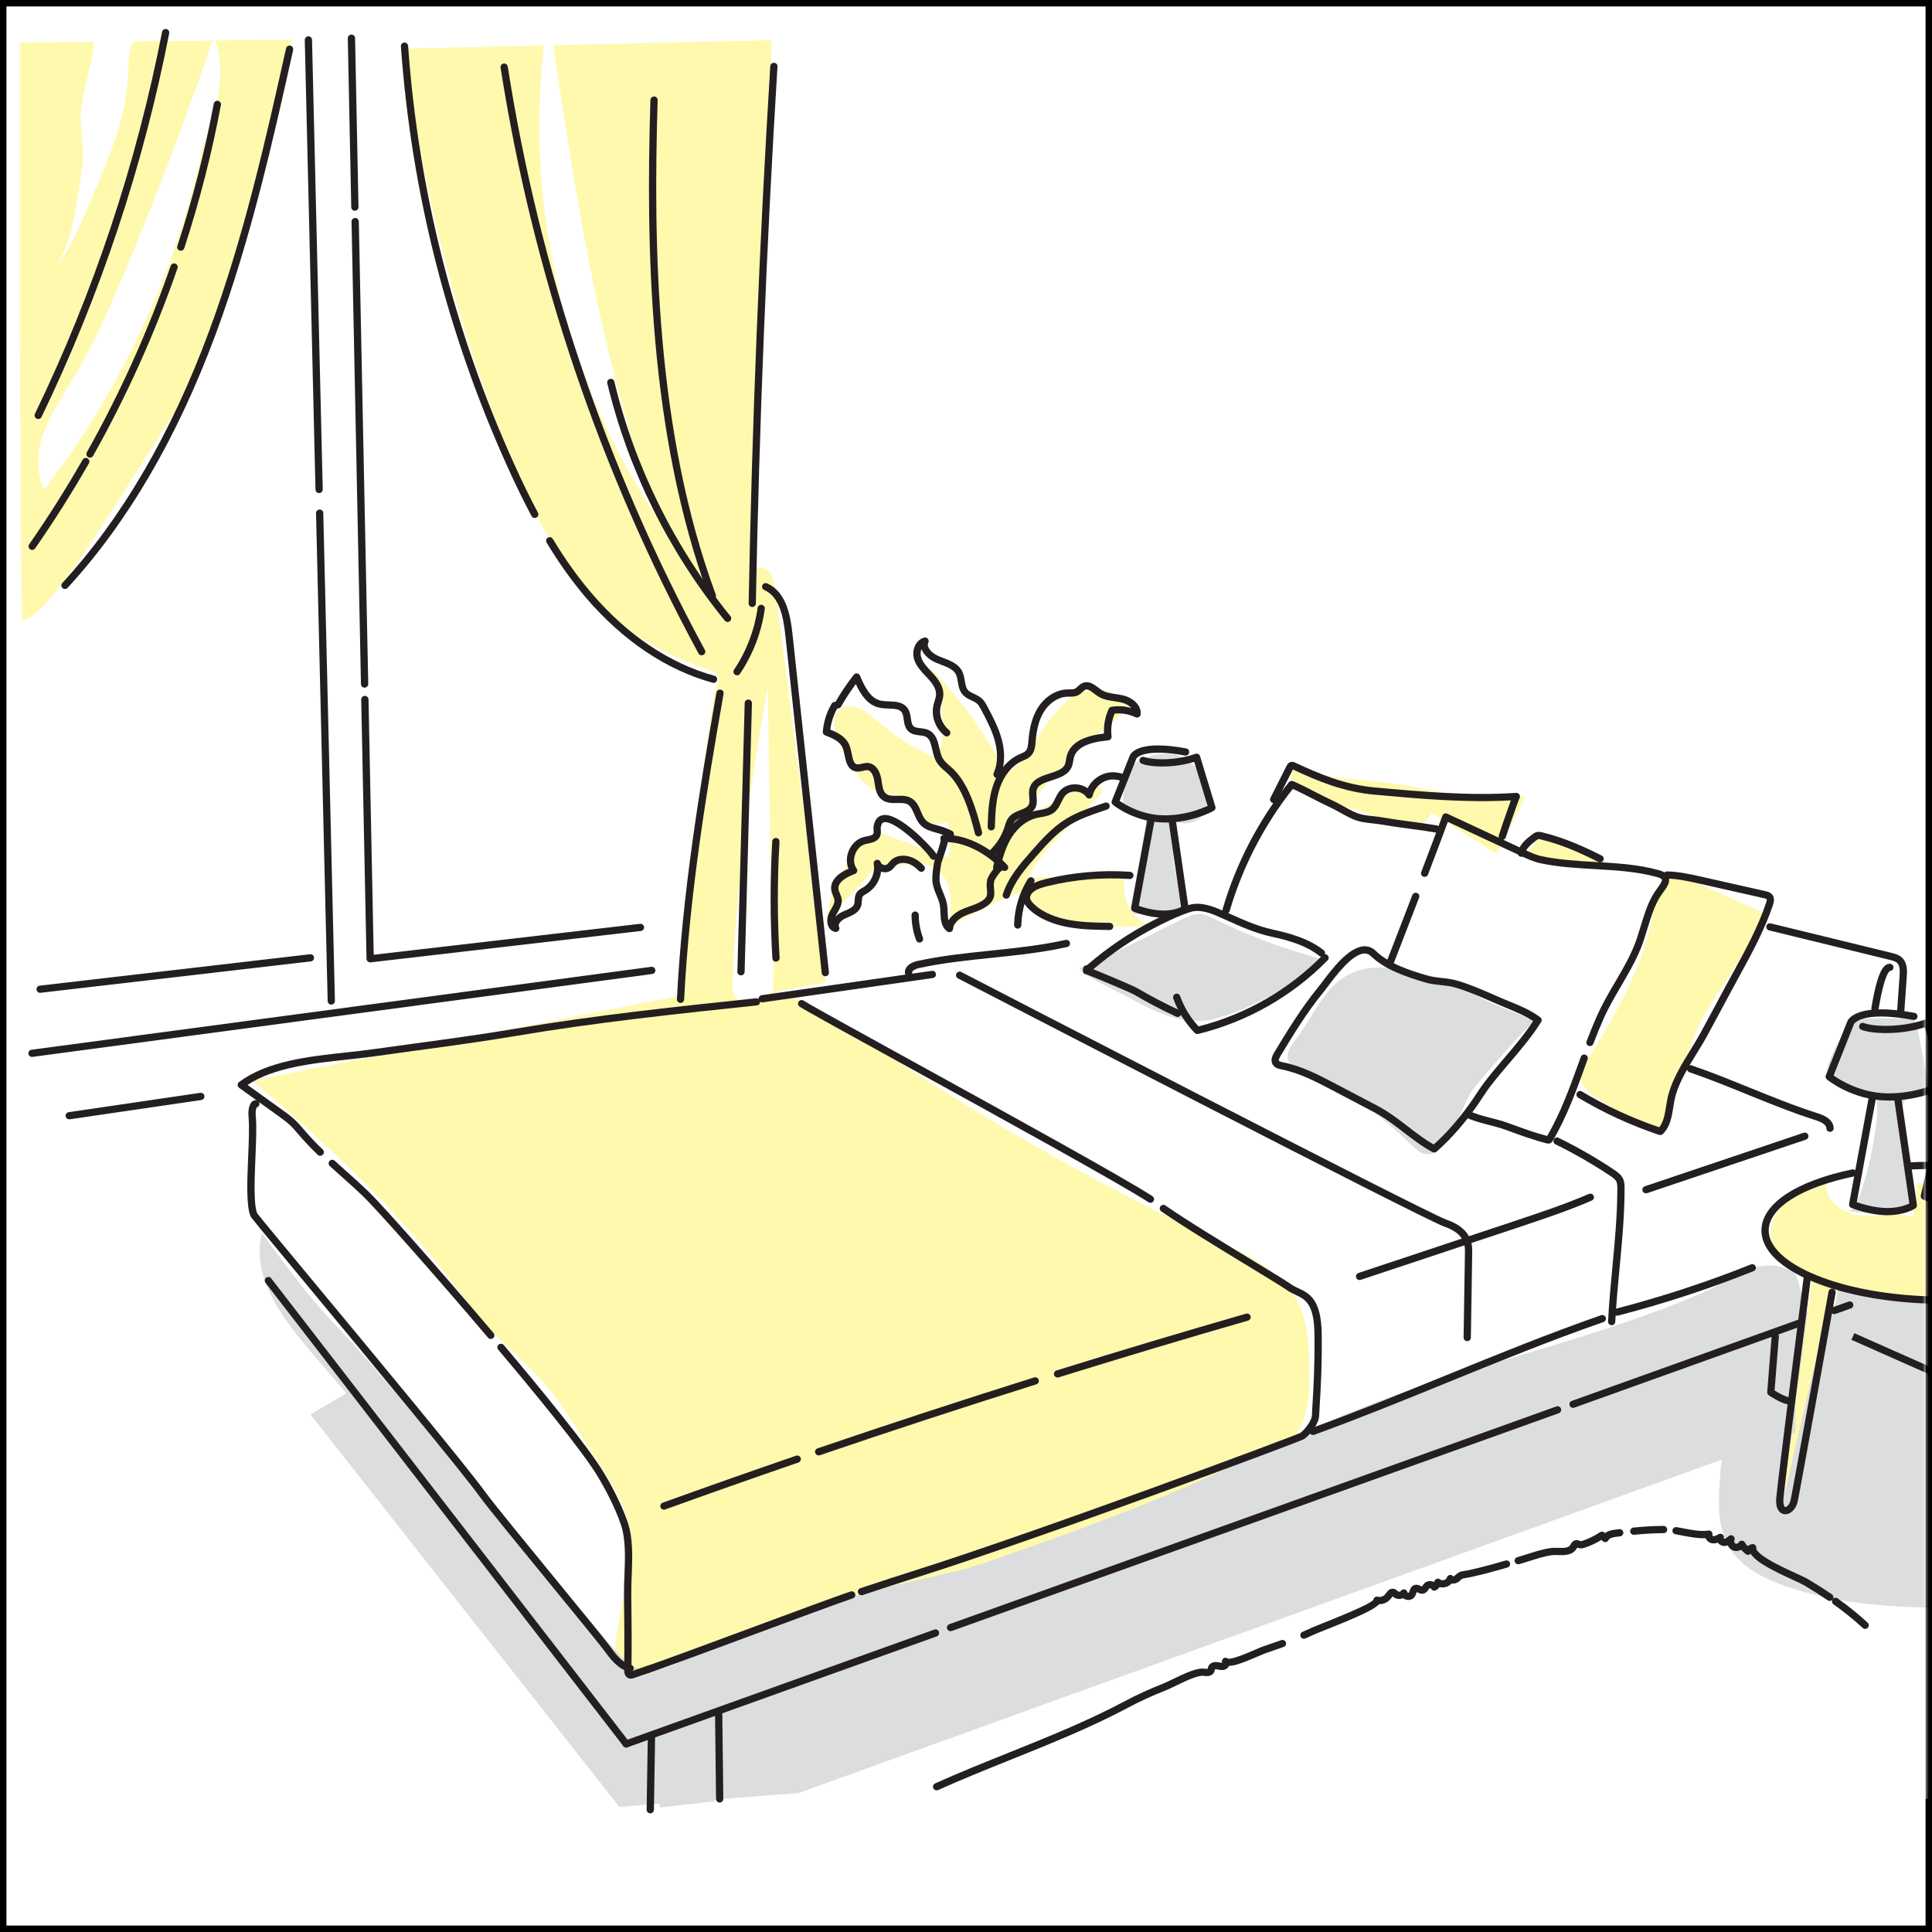 <svg width="300" height="300" viewBox="0 0 300 300" fill="none" xmlns="http://www.w3.org/2000/svg">
<rect x="0" y="0" width="300" height="300" fill="#808080" stroke="none"/>
<rect x="0.5" y="0.5" width="299" height="299" fill="white" stroke="black"/>
<mask id="mask0_41_2748" style="mask-type:alpha" maskUnits="userSpaceOnUse" x="3" y="0" width="296" height="300">
<rect x="3" width="296" height="300" fill="white"/>
</mask>
<g mask="url(#mask0_41_2748)">
<path d="M5.579 278.991V5.088H105.026C109.191 5.088 113.42 4.877 117.58 5.088C120.825 5.253 120.859 5.156 120.637 9.128C120.259 15.928 119.677 22.728 119.191 29.523C117.865 48.289 116.534 67.051 115.208 85.818C115.088 87.519 115.048 89.443 116.248 90.655C117.003 91.417 118.1 91.713 119.031 92.248C122.751 94.376 123.134 99.458 123.242 103.731C123.414 110.378 124.002 117.013 124.996 123.591C125.985 130.124 127.299 136.554 127.768 143.155C128.585 143.189 129.316 142.557 129.625 141.8C129.933 141.044 129.899 140.196 129.802 139.388C129.71 138.625 129.602 137.743 130.139 137.197C130.819 136.503 132.23 136.69 132.613 135.797C132.922 135.08 132.265 134.346 132.019 133.601C131.636 132.451 132.448 131.057 133.636 130.818C133.979 130.75 134.345 130.761 134.653 130.596C135.362 130.226 135.373 129.23 135.779 128.536C136.179 127.848 137.007 127.478 137.807 127.455C138.607 127.432 139.39 127.711 140.11 128.058C142.201 129.077 143.956 130.761 145.053 132.798C145.475 131.387 146.373 130.124 147.567 129.253C145.75 128.758 144.121 127.626 143.03 126.101C142.658 125.583 142.333 125.002 141.801 124.644C141.156 124.206 140.333 124.171 139.579 123.984C137.179 123.392 136.676 121.44 135.082 119.978C133.55 118.578 131.773 117.263 130.528 115.596C129.653 114.429 129.076 113.638 127.853 112.842C129.619 110.258 131.219 107.55 132.887 104.909C133.265 105.683 133.642 106.451 134.019 107.225C134.247 107.692 134.487 108.181 134.893 108.506C136.093 109.479 138.036 108.642 139.367 109.433C141.053 110.435 140.504 112.722 142.533 113.16C144.133 113.502 145.498 114.765 145.961 116.33C146.538 115.937 146.715 115.141 146.578 114.458C146.441 113.775 146.058 113.172 145.715 112.563C145.373 111.954 145.058 111.294 145.081 110.6C145.098 110.076 145.304 109.581 145.378 109.063C145.521 108.068 145.167 107.049 144.601 106.212C143.767 104.972 142.876 104.574 142.807 103.032C142.773 102.229 142.756 101.41 142.984 100.63C143.161 100.027 143.75 99.503 143.898 98.969C143.567 100.203 144.241 101.632 145.413 102.155C146.418 102.605 147.738 102.485 148.452 103.322C149.115 104.101 148.887 105.308 149.355 106.218C149.772 107.032 150.658 107.47 151.407 107.999C153.195 109.274 154.344 111.294 154.898 113.411C155.452 115.528 155.469 117.747 155.344 119.932C155.406 118.811 158.572 117.61 159.155 116.398C160.081 114.475 159.915 111.903 161.218 110.167C162.566 108.375 164.772 108.221 166.709 107.527C167.223 107.339 167.709 107.077 168.24 106.935C169.926 106.491 171.509 107.59 173.017 108.05C174.594 108.528 175.937 109.467 176.314 111.175C175.331 109.985 173.086 110.327 172.503 111.749C172.126 112.671 172.389 113.758 172 114.674C170.863 114.703 169.731 114.822 168.612 115.033C167.64 115.215 166.56 115.573 166.155 116.472C165.709 117.474 166.28 118.817 165.549 119.636C165.126 120.109 164.429 120.2 163.8 120.291C162.309 120.507 160.589 121.161 160.263 122.629C160.012 123.767 160.623 125.253 159.681 125.947C160.875 126.243 162.252 126.505 163.246 125.782C164.372 124.968 164.629 123.142 165.96 122.732C166.886 122.447 167.834 123.033 168.623 123.585C169.354 121.377 172.074 120.057 174.274 120.837C175.097 120.046 175.366 118.868 175.8 117.815C176.348 116.489 178.103 116.552 179.354 116.45C181.228 116.296 183.137 116.148 184.982 116.512C185.274 116.569 185.582 116.66 185.754 116.899C185.856 117.053 185.891 117.241 185.914 117.423C186.348 120.393 187.474 123.028 187.811 126.049C186.136 126.971 184.268 127.523 182.359 127.665C183.177 132.144 183.771 136.548 183.834 141.106C184.445 140.133 185.805 139.866 186.914 140.179C188.022 140.497 188.931 141.266 189.805 142.011C191.096 137.134 193.456 132.61 195.799 128.138C196.73 126.357 197.667 124.581 198.593 122.8C199.147 121.73 199.439 120.535 199.81 119.392C199.862 119.226 199.924 119.05 200.067 118.953C200.227 118.845 200.439 118.868 200.627 118.896C202.41 119.164 204.147 119.676 205.827 120.336C207.09 120.831 208.324 121.423 209.638 121.759C210.867 122.077 212.141 122.174 213.409 122.265C220.758 122.817 228.1 123.363 235.448 123.915C234.723 126.317 233.854 128.667 232.843 130.966C233.957 131.518 235.071 132.07 236.186 132.622C236.808 131.387 237.637 129.993 239.014 129.811C240.997 129.549 242.374 131.159 244.225 131.341C246.254 131.541 247.922 131.66 249.396 133.316C249.636 133.589 249.859 133.885 250.162 134.084C250.728 134.46 251.459 134.437 252.139 134.454C253.436 134.483 254.716 134.71 255.996 134.932C258.345 135.342 260.693 135.757 263.047 136.167C264.761 136.469 266.476 136.77 268.178 137.129C270.258 137.572 272.315 138.107 274.349 138.733C274.629 138.819 274.932 138.921 275.098 139.16C275.281 139.416 275.264 139.758 275.218 140.071C275.041 141.379 273.412 143.422 274.567 144.185C275.132 144.56 276.498 144.549 277.161 144.685C278.286 144.919 279.412 145.152 280.532 145.391C284.926 146.347 289.303 147.44 293.531 148.976C294.011 149.152 294.509 149.346 294.823 149.744C295.177 150.188 295.229 150.791 295.251 151.36C295.331 153.329 295.229 155.304 294.949 157.25C296.148 157.301 297.486 157.751 298.623 158.098C298.84 158.166 299.063 158.24 299.245 158.377C299.611 158.656 299.743 159.139 299.857 159.589C300.531 162.223 301.52 164.778 302.782 167.191C302.588 166.975 302.76 166.605 303.028 166.497C303.297 166.389 303.6 166.451 303.88 166.525C303.88 166.531 308.439 167.811 308.976 168.016C310.908 168.745 312.908 169.28 314.828 170.048C314.828 172.426 313.816 175.181 313.353 177.519C313.296 177.821 312.411 179.83 312.462 179.972C312.639 180.473 315.262 180.854 315.799 181.008C315.942 181.047 316.096 181.093 316.182 181.212C316.256 181.309 316.273 181.446 316.279 181.565C316.302 182.077 316.245 182.595 316.102 183.085C315.976 183.523 321.69 185.452 322.193 185.64C322.953 185.918 323.947 186.112 324.639 186.539C326.307 187.58 327.661 190.437 327.313 192.371C327.096 193.561 326.336 194.585 326.079 195.763C325.599 197.954 326.918 200.082 328.027 202.039C331.975 209.022 333.781 217.022 337.558 224.096C338.444 225.746 339.432 227.345 340.272 229.018C341.089 230.645 340.952 231.544 340.958 233.274C340.958 237.445 341.306 241.651 341.478 245.822C341.558 247.762 342.649 279.384 342.872 279.384C342.855 279.384 5.585 278.946 5.585 278.946L5.579 278.991Z" fill="white"/>
<path d="M3.019 6.602L45.291 6.163C45.291 6.163 36.811 49.599 28.457 62.021C20.104 74.443 7.899 96.032 3.442 96.328C2.864 85.983 3.019 6.602 3.019 6.602Z" fill="#FFF9AE"/>
<path d="M62.697 7.546L119.814 6.232L117.02 88.527C117.02 88.527 119.643 86.723 120.317 91.162C120.986 95.606 128.237 152.578 128.237 152.578L105.558 156.653C105.558 156.653 109.655 109.086 111.557 105.792C113.46 102.497 94.781 105.069 81.982 77.26C66.571 43.789 62.697 7.546 62.697 7.546Z" fill="#FFF9AE"/>
<path d="M340.899 232.757C338.791 234.765 336.425 236.569 334.082 238.174C324.791 244.542 315.032 249.572 303.638 249.646C294.758 249.703 285.736 249.219 277.342 246.328C273.851 245.128 270.297 243.335 268.451 240.149C266.805 237.309 266.794 233.844 267 230.572C267.325 225.359 268.085 220.181 269.274 215.094C269.96 212.163 270.88 209.102 273.097 207.059C274.754 205.534 276.954 204.754 279.119 204.122C283.708 202.774 288.427 201.897 293.13 201.021C303.084 199.166 313.438 197.658 322.631 193.202C323.266 192.895 323.946 192.565 324.643 192.685C325.094 192.759 325.488 193.015 325.866 193.265C327.757 194.506 345.076 228.773 340.893 232.751L340.899 232.757Z" fill="#DCDDDE"/>
<path d="M39.109 167.812C61.622 163.339 84.135 158.861 106.654 154.388C109.888 153.745 113.174 153.096 116.46 153.33C123.276 153.808 129.202 157.939 134.853 161.774C151.989 173.428 170.051 183.722 188.816 192.531C193.77 194.858 199.142 197.425 201.587 202.307C203.17 205.471 203.256 209.141 203.313 212.675C203.376 216.738 203.193 221.364 200.09 223.993C199.033 224.887 197.736 225.444 196.462 225.985C175.308 234.942 153.749 242.943 131.87 249.953C122.174 253.06 112.465 255.917 102.575 258.295C99.855 258.95 97.392 260.668 95.929 258.022C95.055 256.44 95.918 252.986 96.175 251.308C96.861 246.795 98.46 242.339 97.781 237.719C97.198 233.747 94.992 230.224 92.775 226.873C90.021 222.707 87.461 218.092 84.181 214.405C80.638 210.427 76.324 207.32 73.153 202.967C63.411 189.578 51.937 178.498 39.115 167.806L39.109 167.812Z" fill="#FFF9AE"/>
<path d="M147.337 144.1C147.903 140.606 147.972 136.093 144.755 134.585C142.126 133.35 138.915 135.075 136.144 134.204C134.047 137.254 131.407 139.934 128.396 142.097C129.201 137.749 131.321 133.652 134.412 130.482C134.852 130.033 135.338 129.583 135.949 129.447C136.589 129.305 137.252 129.532 137.869 129.76C141.006 130.898 144.149 132.036 147.286 133.174C147.686 131.364 147.612 129.458 147.075 127.683C144.892 128.457 142.206 127.336 141.229 125.242C140.949 124.638 140.749 123.921 140.172 123.591C139.692 123.318 139.092 123.404 138.538 123.415C134.487 123.472 131.978 119.164 130.355 115.465C129.595 113.73 128.95 111.414 130.401 110.19C132.15 108.722 134.664 110.515 136.367 112.034C139.115 114.492 142.303 116.461 145.738 117.821C146.938 113.121 146.458 108.011 144.406 103.618C149.166 108.478 153.183 114.066 156.269 120.12C158.703 118.561 160.234 115.972 161.794 113.536C163.354 111.107 165.171 108.626 167.857 107.539C170.536 106.452 174.256 107.431 175.102 110.185C168.611 115.3 161.897 120.684 158.343 128.127C161.428 125.52 164.994 123.483 168.805 122.129C169.702 121.81 171.165 121.93 171.068 122.874C171.039 123.17 170.834 123.409 170.639 123.637C167.279 127.495 159.628 133.254 159.091 138.608C157.606 138.221 147.337 143.872 147.332 144.1H147.337Z" fill="#FFF9AE"/>
<path d="M248.053 170.56C246.848 169.792 245.545 168.779 245.459 167.357C245.402 166.383 245.934 165.49 246.448 164.659C251.008 157.302 255.43 149.585 256.813 141.05C257.11 139.229 257.499 137.049 259.213 136.344C260.493 135.814 261.933 136.389 263.196 136.953C267.001 138.665 270.812 140.378 274.618 142.085C271.555 146.814 268.487 151.543 265.424 156.272C261.333 162.582 261.161 170.116 257.11 176.205C254.287 174.014 251.088 172.484 248.059 170.56H248.053Z" fill="#FFF9AE"/>
<path d="M207.838 125.037C204.489 124.12 200.775 122.726 199.878 119.101C200.209 120.439 216.791 121.469 219.077 122.049C225.042 123.563 230.717 123.568 236.928 123.677C235.419 126.647 233.916 129.617 232.408 132.593C229.042 130.471 225.671 128.348 222.305 126.22C220.214 130.647 213.689 126.55 209.615 125.503C209.049 125.355 208.455 125.207 207.843 125.037H207.838Z" fill="#FFF9AE"/>
<path d="M249.018 134.494C244.773 134.801 240.459 134.21 236.453 132.759C237.636 131.911 238.613 130.767 239.264 129.469C243.561 130.477 247.641 132.406 251.132 135.097" fill="#FFF9AE"/>
<path d="M224.278 177.662C223.403 178.766 222.398 179.426 221.192 179.164C220.386 178.988 219.764 178.373 219.175 177.798C213.93 172.66 208.387 168.694 201.633 165.905C201.096 165.683 200.524 165.433 200.199 164.949C199.502 163.908 200.307 162.548 201.084 161.564C204.056 157.802 205.673 152.595 210.598 150.803C212.878 149.972 215.404 150.205 217.804 150.598C221.352 151.19 225.049 152.117 228.169 153.973C231.694 156.067 234.717 156.954 238.574 158.514C237.871 158.212 229.306 168.381 228.62 169.28C227.42 170.85 226.163 175.283 224.272 177.662H224.278Z" fill="#DCDDDE"/>
<path d="M171.999 153.216C170.371 152.43 168.702 151.617 167.497 150.274C167.914 150.74 182.827 142.996 184.37 142.375C184.919 142.153 185.49 141.937 186.084 141.92C186.97 141.892 187.804 142.307 188.598 142.7C194.101 145.42 199.895 147.565 205.843 149.084C200.912 152.658 195.084 156.345 189.193 158.058C182.759 159.925 177.53 155.89 171.999 153.221V153.216Z" fill="#DCDDDE"/>
<path d="M288.04 158.474C288.508 158.195 289.074 158.172 289.617 158.155C291.794 158.098 293.976 158.104 296.153 158.178C296.502 158.189 296.879 158.212 297.165 158.411C297.548 158.678 297.662 159.185 297.748 159.64C298.336 162.736 298.925 165.831 299.513 168.927C298.433 169.462 297.353 169.991 296.268 170.526C293.285 172 296.851 184.348 297.582 187C294.256 188.326 290.548 188.684 287.028 188.018C289.211 188.434 292.696 171.112 291.062 170.401C287.474 168.847 282.354 169.285 284.068 164.79C284.068 164.79 284.068 164.784 284.068 164.779C284.703 163.117 286.474 159.395 288.04 158.462V158.474Z" fill="#DCDDDE"/>
<path d="M181.502 117.047C180.467 116.985 179.427 117.155 178.433 117.44C177.782 117.628 177.13 117.867 176.582 118.271C174.879 119.517 174.57 121.884 174.41 123.978C174.353 124.729 174.462 125.72 175.199 125.885C175.548 125.959 175.902 125.799 176.256 125.788C176.987 125.765 177.605 126.414 177.799 127.114C177.993 127.814 177.867 128.565 177.742 129.282C176.993 133.527 176.25 137.778 175.502 142.023C178.49 141.778 181.473 141.539 184.461 141.294C182.524 137.345 181.376 131.888 182.707 127.688C190.05 129.293 188.278 117.457 181.496 117.042L181.502 117.047Z" fill="#DCDDDE"/>
<path d="M99.249 269.767C105.071 268.879 124.71 260.97 129.653 259.28C140.23 255.655 182.885 239.517 188.644 238.032C195.707 236.205 242.659 219.276 251.459 215.577C257.133 213.193 277.498 206.637 279.366 205.465C281.212 204.31 278.926 197.84 278.703 197.698C273.646 194.426 269.172 198.631 264.504 200.674C258.687 203.223 252.676 205.3 246.625 207.224C234.991 210.917 223.14 213.972 211.775 218.462C202.341 222.195 193.319 226.884 184.022 230.936C174.034 235.289 163.731 238.891 153.446 242.493C146.989 244.752 140.075 245.571 133.436 247.603C126.042 249.868 118.739 252.411 111.539 255.228C106.934 257.032 101.449 261.51 97.506 258.198C94.226 255.444 78.987 236.319 76.878 234.048C73.158 230.048 57.439 211.287 52.816 206.535C48.314 201.909 44.491 196.685 40.686 191.472C38.943 198.181 43.777 204.657 48.297 209.921C65.399 229.849 82.015 249.788 99.037 269.801C99.106 269.79 99.174 269.784 99.243 269.773L99.249 269.767Z" fill="#DCDDDE"/>
<path d="M85.175 1.992C88.781 26.695 92.415 51.516 100.414 75.473C101.86 79.803 103.626 84.071 107.214 87.485C87.746 63.039 80.364 30.957 85.175 1.992Z" fill="white"/>
<path d="M119.225 106.713C119.339 114.287 119.459 121.861 119.573 129.435C119.659 134.989 120.299 150.422 120.059 153.927C116.596 156.692 113.716 156.192 113.768 153.09C114.008 139.439 116.728 120.086 119.225 106.713Z" fill="white"/>
<path d="M33.241 13.345C30.041 36.038 20.847 57.872 6.842 76.053C5.442 73.208 5.785 69.771 6.922 66.806C8.059 63.842 9.905 61.218 11.545 58.498C14.351 53.838 16.562 48.847 18.687 43.84C24.007 31.304 28.847 18.569 33.201 5.674C35.435 11.143 33.55 17.328 31.658 22.922" fill="white"/>
<path d="M8.332 42.025C11.023 38.525 12.743 34.399 14.434 30.331C17.029 24.083 19.526 18.716 19.869 11.677C19.977 9.475 19.943 7.034 21.428 5.401C19.657 5.372 17.891 5.338 16.12 5.31C15.823 5.31 15.509 5.304 15.246 5.441C14.714 5.72 14.606 6.419 14.549 7.011C14.212 10.556 12.789 14.005 12.583 17.521C12.412 20.441 13.194 23.161 12.743 26.142C12.035 30.814 11.258 38.218 8.326 42.03L8.332 42.025Z" fill="white"/>
<path d="M274.978 192.008C274.715 189.851 276.001 187.74 277.732 186.414C279.464 185.094 281.589 184.405 283.669 183.745C283.218 186.408 286.212 188.451 288.909 188.707C291.606 188.963 294.383 188.223 297.011 188.889C297.234 187.182 297.457 185.469 297.68 183.756C298.206 183.443 298.874 183.99 299.051 184.576C299.228 185.162 299.154 185.816 299.405 186.374C299.943 187.58 301.554 187.723 302.754 188.275C304.622 189.134 305.685 191.433 305.125 193.407C307.702 194.415 311.033 195.268 312.902 193.237C313.673 192.394 313.976 191.239 314.233 190.124C314.536 188.804 314.805 187.478 315.045 186.146C318.382 186.351 321.656 187.518 324.364 189.475C325.656 190.409 326.936 191.934 326.387 193.424C326.141 194.09 325.576 194.58 325.016 195.018C321.959 197.413 318.462 199.251 314.748 200.401C307.068 202.785 298.777 202.193 290.846 200.845C285.966 200.014 275.784 198.534 274.984 191.996L274.978 192.008Z" fill="#FFF9AE"/>
<path d="M160.525 140.862C159.685 140.446 158.782 139.894 158.571 138.99C158.342 138.017 159.068 137.021 159.982 136.594C160.896 136.167 161.936 136.173 162.942 136.184C166.805 136.236 170.673 135.979 174.524 136.435C174.427 139.542 175.193 141.994 178.198 143.639C172.399 144.373 165.788 143.457 160.531 140.862H160.525Z" fill="#FFF9AE"/>
<path d="M281.788 195.627L276.731 233.576L285.485 196.053L281.788 195.627Z" fill="#FFF9AE"/>
<path d="M111.306 260.867L111.009 279.697L102.466 280.664L101.632 263.297L111.306 260.867Z" fill="#DCDDDE"/>
<path d="M56.799 214.593L48.193 219.623L96.163 280.568L124.001 278.422L278.76 222.531L279.028 205.92L97.151 265.073L56.799 214.593Z" fill="#DCDDDE"/>
<path d="M281.755 220.733L285.424 200.111L290.835 200.856L293.692 216.488L281.755 220.733Z" fill="#DCDDDE"/>
<path d="M97.957 260.662C97.831 260.662 97.7 260.64 97.569 260.583C97.14 260.401 96.923 259.974 96.917 259.319C96.98 255.359 96.94 251.353 96.894 247.603C96.883 246.641 96.923 245.634 96.963 244.575C97.071 241.838 97.18 239.016 96.397 236.711C95.489 234.031 93.877 230.998 92.677 229.046C90.192 225.012 82.981 216.231 77.364 209.579C77.164 209.34 77.192 208.987 77.432 208.788C77.672 208.589 78.026 208.623 78.227 208.857C83.866 215.543 91.112 224.369 93.637 228.46C94.871 230.463 96.523 233.587 97.466 236.353C98.317 238.851 98.203 241.787 98.094 244.621C98.054 245.668 98.014 246.658 98.026 247.591C98.077 251.347 98.117 255.364 98.048 259.325C98.048 259.41 98.054 259.473 98.06 259.513C98.094 259.501 98.123 259.49 98.14 259.484L100.408 258.699C100.7 258.597 101.025 258.75 101.123 259.046C101.225 259.336 101.071 259.661 100.774 259.758L98.506 260.543C98.38 260.588 98.18 260.657 97.957 260.657V260.662Z" fill="#231F20"/>
<path d="M76.204 207.906C76.044 207.906 75.884 207.838 75.775 207.707C67.227 197.635 58.359 187.671 56.439 185.822C55.279 184.706 54.079 183.637 52.919 182.601C52.348 182.089 51.776 181.582 51.211 181.065C50.982 180.854 50.965 180.501 51.176 180.274C51.388 180.046 51.742 180.029 51.971 180.239C52.536 180.752 53.102 181.258 53.673 181.77C54.845 182.812 56.05 183.893 57.222 185.019C59.164 186.886 68.067 196.89 76.638 206.99C76.838 207.229 76.809 207.582 76.569 207.781C76.466 207.872 76.335 207.912 76.204 207.912V207.906Z" fill="#231F20"/>
<path d="M49.731 179.477C49.588 179.477 49.451 179.426 49.337 179.318C48.2 178.214 47.223 177.189 46.366 176.177C45.892 175.619 45.446 175.095 44.937 174.629C44.434 174.168 43.88 173.769 43.297 173.348L37.138 168.921C36.995 168.819 36.903 168.648 36.903 168.472C36.903 168.295 36.983 168.125 37.126 168.016C41.492 164.744 47.989 164.045 53.72 163.424C55.148 163.271 56.491 163.123 57.754 162.946C59.999 162.628 62.245 162.326 64.496 162.019C69.616 161.325 74.907 160.608 80.079 159.731C92.432 157.643 105.094 156.306 117.345 155.02H117.402C117.711 154.98 117.991 155.202 118.02 155.515C118.054 155.822 117.825 156.101 117.517 156.129H117.46C105.232 157.421 92.587 158.752 80.267 160.835C75.073 161.711 69.77 162.434 64.645 163.128C62.399 163.43 60.154 163.737 57.908 164.056C56.628 164.238 55.274 164.38 53.84 164.54C48.531 165.109 42.549 165.757 38.435 168.466L43.954 172.432C44.543 172.853 45.149 173.292 45.703 173.798C46.263 174.31 46.749 174.891 47.223 175.442C48.057 176.427 49.006 177.428 50.12 178.504C50.343 178.72 50.348 179.073 50.131 179.295C50.023 179.409 49.874 179.466 49.726 179.466L49.731 179.477Z" fill="#231F20"/>
<path d="M118.351 155.651C118.077 155.651 117.837 155.452 117.797 155.167C117.751 154.86 117.968 154.576 118.277 154.53L144.698 150.752C145.007 150.706 145.292 150.922 145.338 151.23C145.384 151.537 145.167 151.821 144.858 151.867L118.437 155.645C118.437 155.645 118.385 155.651 118.357 155.651H118.351Z" fill="#231F20"/>
<path d="M141.092 151.679C140.835 151.679 140.601 151.497 140.543 151.235C140.423 150.678 140.652 150.154 141.183 149.761C141.646 149.42 142.212 149.266 142.509 149.204C146.269 148.396 150.126 147.997 153.851 147.61C157.685 147.212 161.645 146.802 165.468 145.949C165.771 145.881 166.074 146.068 166.142 146.376C166.211 146.677 166.022 146.979 165.714 147.047C161.822 147.918 157.828 148.333 153.966 148.731C150.269 149.113 146.452 149.511 142.749 150.308C142.4 150.382 142.069 150.518 141.858 150.672C141.618 150.848 141.641 150.962 141.646 151.002C141.709 151.304 141.521 151.605 141.212 151.668C141.172 151.679 141.132 151.679 141.092 151.679Z" fill="#231F20"/>
<path d="M185.929 160.573C185.781 160.573 185.632 160.511 185.524 160.403C184.044 158.889 182.889 157.034 182.187 155.042C182.084 154.752 182.238 154.428 182.53 154.325C182.821 154.223 183.147 154.377 183.249 154.667C183.867 156.408 184.855 158.03 186.112 159.384C193.42 157.518 200.072 153.699 205.357 148.333C205.574 148.111 205.928 148.111 206.151 148.328C206.374 148.544 206.374 148.897 206.157 149.119C200.649 154.712 193.7 158.667 186.061 160.551C186.015 160.562 185.969 160.568 185.924 160.568L185.929 160.573Z" fill="#231F20"/>
<path d="M182.867 157.916C182.787 157.916 182.707 157.899 182.633 157.865C180.393 156.835 178.182 155.674 176.056 154.422C175.502 154.098 169.411 151.525 168.651 151.298C168.651 151.298 168.645 151.298 168.639 151.298C168.331 151.264 168.108 150.991 168.142 150.678L168.154 150.569C168.194 150.114 168.388 149.898 168.822 149.847C171.931 147.155 175.33 144.851 178.93 143.001C180.69 142.096 182.593 141.169 184.547 140.537C185.827 140.127 187.404 140.338 189.37 141.186C189.93 141.425 190.478 141.675 191.033 141.92C193.221 142.899 195.284 143.821 197.547 144.321C200.175 144.902 203.175 145.676 205.546 147.548C205.792 147.741 205.832 148.094 205.638 148.333C205.443 148.578 205.089 148.618 204.849 148.424C202.666 146.7 199.924 145.994 197.301 145.414C194.924 144.89 192.712 143.9 190.57 142.939C190.021 142.694 189.473 142.449 188.918 142.21C187.216 141.476 185.901 141.277 184.89 141.601C183.01 142.204 181.159 143.109 179.444 143.991C176.01 145.761 172.759 147.952 169.771 150.507C170.348 150.729 171.216 151.093 172.548 151.651C172.913 151.804 176.119 153.153 176.627 153.455C178.725 154.684 180.902 155.827 183.107 156.846C183.387 156.977 183.513 157.307 183.381 157.591C183.284 157.796 183.084 157.916 182.873 157.916H182.867Z" fill="#231F20"/>
<path d="M222.7 178.965C222.608 178.965 222.517 178.942 222.431 178.896C220.82 178.031 219.357 176.905 217.94 175.818C216.506 174.714 215.02 173.57 213.397 172.717L206.906 169.302C204.386 167.976 201.786 166.611 198.975 166.053C198.581 165.973 197.986 165.854 197.655 165.353C197.152 164.591 197.684 163.709 197.884 163.379C199.809 160.198 201.986 156.59 204.586 153.42C204.763 153.204 204.992 152.902 205.255 152.55C206.78 150.524 209.34 147.132 211.7 146.945C212.437 146.888 213.094 147.127 213.649 147.667C215.643 149.585 218.665 150.604 221.591 151.474C222.322 151.69 223.06 151.77 223.842 151.855C224.608 151.935 225.397 152.02 226.185 152.248C228.225 152.829 230.185 153.688 232.076 154.519C232.482 154.695 232.888 154.871 233.293 155.048C233.699 155.224 234.105 155.389 234.51 155.554C236.156 156.231 237.705 156.869 239.162 157.956C239.396 158.132 239.459 158.456 239.305 158.701C237.91 160.932 236.139 163.02 234.419 165.034C233.425 166.207 232.396 167.413 231.471 168.619C230.985 169.251 230.534 169.934 230.094 170.6C229.762 171.095 229.425 171.607 229.071 172.102C227.739 173.951 225.619 176.62 223.065 178.828C222.962 178.919 222.831 178.965 222.694 178.965H222.7ZM211.912 148.06C211.872 148.06 211.832 148.06 211.792 148.06C209.934 148.208 207.477 151.469 206.158 153.221C205.883 153.585 205.649 153.898 205.46 154.126C202.912 157.233 200.752 160.807 198.849 163.953C198.518 164.5 198.564 164.682 198.598 164.733C198.672 164.847 198.992 164.909 199.198 164.949C202.169 165.541 204.843 166.946 207.432 168.307L213.923 171.721C215.631 172.62 217.157 173.792 218.631 174.924C219.968 175.949 221.231 176.928 222.625 177.718C224.488 176.063 226.391 173.9 228.156 171.448C228.499 170.97 228.836 170.463 229.156 169.979C229.608 169.302 230.071 168.602 230.579 167.942C231.522 166.713 232.556 165.495 233.562 164.312C235.133 162.462 236.756 160.556 238.065 158.553C236.836 157.728 235.493 157.17 234.082 156.59C233.671 156.419 233.259 156.254 232.848 156.072C232.442 155.896 232.031 155.719 231.625 155.537C229.768 154.723 227.848 153.881 225.877 153.318C225.179 153.119 224.477 153.045 223.722 152.965C222.922 152.88 222.1 152.794 221.271 152.544C218.214 151.628 215.049 150.564 212.871 148.47C212.58 148.191 212.271 148.054 211.912 148.054V148.06Z" fill="#231F20"/>
<path d="M190.387 141.892C190.336 141.892 190.284 141.886 190.227 141.869C189.93 141.783 189.759 141.47 189.844 141.175C191.919 134.056 195.478 127.239 200.135 121.463C200.295 121.264 200.564 121.201 200.798 121.298C201.981 121.81 203.135 122.402 204.255 122.982C205.129 123.432 206.032 123.898 206.924 124.308C207.506 124.576 208.072 124.894 208.615 125.196C209.238 125.543 209.826 125.873 210.455 126.146C211.363 126.539 212.243 126.636 213.18 126.732C213.638 126.783 214.112 126.829 214.609 126.92C216.02 127.165 217.477 127.364 218.889 127.552C220.277 127.739 221.717 127.933 223.134 128.172C223.443 128.223 223.648 128.513 223.591 128.821C223.54 129.128 223.243 129.327 222.94 129.276C221.546 129.037 220.117 128.843 218.74 128.661C217.323 128.474 215.855 128.274 214.42 128.024C213.963 127.944 213.506 127.893 213.072 127.848C212.095 127.745 211.083 127.637 210.015 127.17C209.341 126.875 208.701 126.522 208.078 126.175C207.552 125.884 207.009 125.577 206.461 125.327C205.546 124.906 204.632 124.433 203.747 123.978C202.769 123.477 201.77 122.959 200.752 122.499C196.318 128.092 192.93 134.648 190.936 141.488C190.861 141.732 190.639 141.892 190.393 141.892H190.387Z" fill="#231F20"/>
<path d="M215.94 149.83C215.872 149.83 215.803 149.818 215.734 149.79C215.443 149.676 215.3 149.352 215.414 149.062C215.963 147.656 216.506 146.245 217.049 144.839L219.306 138.984C219.42 138.694 219.746 138.551 220.031 138.66C220.323 138.768 220.466 139.098 220.357 139.382L218.1 145.238C217.557 146.649 217.014 148.06 216.46 149.466C216.374 149.688 216.163 149.824 215.934 149.824L215.94 149.83Z" fill="#231F20"/>
<path d="M246.893 162.434C246.824 162.434 246.761 162.423 246.693 162.4C246.401 162.292 246.253 161.967 246.367 161.677C246.961 160.118 247.487 158.832 248.03 157.62C248.818 155.867 249.795 154.194 250.744 152.578C251.824 150.735 252.944 148.828 253.749 146.837C254.138 145.886 254.452 144.845 254.755 143.838C255.269 142.142 255.806 140.384 256.715 138.847C256.904 138.534 257.121 138.227 257.338 137.937C257.658 137.493 258.144 136.827 258.058 136.588C258.024 136.497 257.818 136.338 257.338 136.201C254.252 135.331 250.887 135.143 247.63 134.955C244.818 134.796 241.916 134.631 239.15 134.033C238.116 133.811 237.167 133.367 236.253 132.946L224.819 127.62C223.939 130.01 222.951 132.633 221.74 135.803C221.631 136.093 221.305 136.235 221.014 136.127C220.722 136.019 220.58 135.695 220.688 135.404C221.997 131.985 223.042 129.202 223.974 126.664C224.031 126.516 224.139 126.397 224.288 126.34C224.437 126.277 224.597 126.283 224.739 126.351L236.727 131.939C237.584 132.337 238.47 132.753 239.384 132.946C242.064 133.521 244.921 133.686 247.687 133.845C251.001 134.033 254.429 134.232 257.635 135.131C258.452 135.359 258.932 135.717 259.115 136.23C259.389 137.021 258.806 137.829 258.241 138.603C258.041 138.876 257.835 139.16 257.675 139.428C256.835 140.85 256.321 142.535 255.824 144.168C255.509 145.198 255.189 146.262 254.784 147.258C253.944 149.323 252.807 151.269 251.71 153.147C250.778 154.741 249.812 156.385 249.053 158.081C248.521 159.27 247.995 160.539 247.413 162.076C247.327 162.297 247.115 162.44 246.887 162.44L246.893 162.434Z" fill="#231F20"/>
<path d="M240.443 177.582C240.34 177.582 240.26 177.559 240.214 177.554C238.128 177.03 236.094 176.285 234.129 175.562L233.797 175.442C232.957 175.135 232.072 174.907 231.214 174.686C230.032 174.378 228.809 174.065 227.643 173.53C227.357 173.4 227.237 173.069 227.363 172.785C227.495 172.5 227.826 172.381 228.112 172.506C229.192 172.996 230.312 173.286 231.5 173.593C232.386 173.821 233.3 174.06 234.191 174.384L234.523 174.503C236.38 175.186 238.3 175.892 240.243 176.393C242.334 172.779 243.734 168.904 245.088 165.16L245.465 164.113C245.574 163.823 245.894 163.669 246.185 163.777C246.477 163.879 246.631 164.204 246.522 164.494L246.145 165.541C244.745 169.416 243.3 173.428 241.083 177.189C241.043 177.258 240.94 177.434 240.717 177.525C240.62 177.565 240.523 177.576 240.443 177.576V177.582Z" fill="#231F20"/>
<path d="M233.277 130.431C233.225 130.431 233.174 130.425 233.122 130.408C232.825 130.323 232.648 130.016 232.734 129.714C232.825 129.384 233.391 127.722 233.865 126.368C234.191 125.424 234.425 124.758 234.602 124.285C227.511 124.672 220.351 124.024 213.426 123.398C208.586 122.96 204.661 121.304 200.752 119.488L198.278 124.388C198.135 124.667 197.798 124.775 197.524 124.638C197.244 124.502 197.135 124.16 197.273 123.887L199.781 118.914C199.85 118.777 200.032 118.413 200.444 118.316C200.747 118.248 200.998 118.367 201.118 118.424C204.975 120.217 208.821 121.856 213.529 122.282C220.7 122.931 228.111 123.603 235.402 123.119C235.402 123.119 235.414 123.119 235.419 123.119C235.734 123.102 235.996 123.329 236.019 123.642C236.025 123.768 235.996 123.887 235.928 123.984C235.688 124.524 233.991 129.424 233.819 130.021C233.751 130.266 233.522 130.431 233.277 130.431ZM235.494 124.24C235.539 124.24 235.579 124.229 235.619 124.217C235.579 124.229 235.539 124.234 235.494 124.24Z" fill="#231F20"/>
<path d="M248.459 133.919C248.373 133.919 248.287 133.902 248.207 133.857C245.556 132.519 242.636 131.171 239.253 130.346C239.122 130.312 238.956 130.272 238.876 130.294C238.802 130.312 238.682 130.403 238.59 130.471C237.739 131.114 236.962 131.763 236.779 132.599C236.716 132.901 236.413 133.094 236.111 133.032C235.808 132.969 235.614 132.667 235.676 132.366C235.962 131.051 237.133 130.164 237.911 129.578C238.082 129.447 238.316 129.27 238.625 129.202C238.973 129.122 239.293 129.202 239.528 129.259C243.019 130.112 246.007 131.489 248.721 132.855C249.001 132.997 249.11 133.333 248.967 133.606C248.87 133.8 248.67 133.914 248.464 133.914L248.459 133.919Z" fill="#231F20"/>
<path d="M257.812 176.256C257.754 176.256 257.692 176.245 257.634 176.228C253.252 174.765 249.023 172.819 245.058 170.446C244.789 170.287 244.704 169.94 244.864 169.678C245.024 169.411 245.366 169.325 245.635 169.485C249.423 171.755 253.463 173.621 257.64 175.044C258.326 174.196 258.514 173.013 258.714 171.766C258.817 171.112 258.926 170.435 259.109 169.792C259.789 167.419 261.154 165.2 262.474 163.049C263.063 162.098 263.617 161.194 264.114 160.283C264.891 158.861 265.668 157.409 266.44 155.964C267.314 154.331 268.217 152.647 269.097 151.042C271 147.571 272.971 143.98 274.239 140.179C274.377 139.769 274.342 139.655 274.319 139.627C274.268 139.559 274.011 139.502 273.902 139.473L263.92 137.22C262.269 136.85 260.566 136.463 258.869 136.434C258.56 136.434 258.309 136.173 258.314 135.865C258.314 135.558 258.566 135.313 258.886 135.313C260.697 135.348 262.463 135.746 264.166 136.127L274.154 138.381C274.445 138.449 274.931 138.557 275.228 138.967C275.639 139.53 275.405 140.23 275.308 140.532C274.005 144.424 272.017 148.06 270.091 151.577C269.217 153.17 268.314 154.86 267.44 156.488C266.663 157.933 265.886 159.39 265.108 160.812C264.6 161.751 264.011 162.707 263.44 163.629C262.16 165.712 260.834 167.863 260.194 170.093C260.029 170.674 259.932 171.283 259.829 171.931C259.594 173.428 259.349 174.97 258.206 176.085C258.097 176.188 257.954 176.245 257.812 176.245V176.256Z" fill="#231F20"/>
<path d="M250.259 205.778C250.259 205.778 250.241 205.778 250.23 205.778C249.921 205.761 249.681 205.499 249.699 205.192C249.841 202.381 250.11 199.547 250.367 196.804C250.75 192.781 251.138 188.616 251.138 184.536C251.138 184.109 251.127 183.762 250.996 183.483C250.836 183.142 250.47 182.88 250.047 182.595C247.333 180.78 244.465 179.13 241.528 177.69C241.248 177.554 241.133 177.218 241.27 176.939C241.408 176.66 241.745 176.546 242.025 176.683C245.007 178.145 247.916 179.818 250.676 181.662C251.218 182.026 251.727 182.402 252.013 182.999C252.264 183.529 252.264 184.109 252.264 184.53C252.264 188.667 251.87 192.855 251.487 196.907C251.23 199.638 250.961 202.461 250.819 205.249C250.801 205.551 250.556 205.784 250.259 205.784V205.778Z" fill="#231F20"/>
<path d="M284.165 175.756C283.862 175.756 283.611 175.517 283.605 175.209C283.594 174.72 283.022 174.293 281.914 173.935C278.268 172.774 274.703 171.323 271.251 169.923C268.343 168.745 265.343 167.521 262.326 166.491C262.035 166.389 261.875 166.07 261.978 165.78C262.08 165.484 262.4 165.331 262.692 165.433C265.737 166.474 268.754 167.704 271.674 168.887C275.108 170.281 278.651 171.721 282.257 172.87C282.857 173.064 284.691 173.644 284.731 175.181C284.742 175.488 284.496 175.75 284.182 175.756C284.182 175.756 284.171 175.756 284.165 175.756Z" fill="#231F20"/>
<path d="M203.871 222.832C203.642 222.832 203.425 222.69 203.34 222.462C203.231 222.172 203.385 221.848 203.677 221.745C210.745 219.179 217.727 216.334 224.476 213.58C232.292 210.393 240.372 207.098 248.617 204.225C248.909 204.122 249.235 204.276 249.337 204.566C249.44 204.856 249.286 205.18 248.995 205.283C240.772 208.145 232.71 211.434 224.904 214.615C218.145 217.369 211.156 220.22 204.065 222.798C204.002 222.821 203.934 222.832 203.871 222.832Z" fill="#231F20"/>
<path d="M251.098 204.304C250.847 204.304 250.618 204.139 250.555 203.883C250.475 203.582 250.658 203.28 250.961 203.2C258.047 201.368 265.086 199.058 271.88 196.338C272.172 196.224 272.497 196.361 272.612 196.651C272.726 196.935 272.589 197.265 272.297 197.379C265.458 200.122 258.372 202.444 251.241 204.287C251.195 204.299 251.144 204.304 251.098 204.304Z" fill="#231F20"/>
<path d="M97.831 259.615C97.791 259.615 97.745 259.615 97.705 259.598C95.928 259.189 94.74 257.561 93.871 256.377C93.134 255.376 89.557 251 85.763 246.368C81.02 240.575 75.644 234.014 74.426 232.318C71.615 228.415 57.45 211.343 48.079 200.042C40.205 190.556 39.011 189.094 38.914 188.878C38.217 187.318 38.377 183.375 38.537 179.568C38.634 177.258 38.719 175.072 38.611 173.661C38.559 172.995 38.485 172.079 38.925 171.328C39.148 170.947 39.508 170.771 39.868 170.862C40.171 170.936 40.354 171.243 40.274 171.544C40.222 171.749 40.062 171.897 39.874 171.948C39.657 172.37 39.679 172.916 39.737 173.576C39.857 175.05 39.765 177.269 39.668 179.613C39.525 183.09 39.365 187.028 39.931 188.388C40.302 188.906 44.319 193.743 48.953 199.331C58.336 210.638 72.512 227.732 75.346 231.664C76.546 233.331 81.912 239.881 86.643 245.662C90.609 250.505 94.037 254.687 94.785 255.717C95.774 257.072 96.7 258.21 97.968 258.506C98.271 258.574 98.46 258.876 98.391 259.177C98.328 259.433 98.1 259.61 97.843 259.61L97.831 259.615Z" fill="#231F20"/>
<path d="M97.244 271.36C97.015 271.36 96.798 271.218 96.712 270.991C96.609 270.7 96.758 270.376 97.049 270.274L145.076 253.043C145.367 252.94 145.693 253.088 145.796 253.379C145.899 253.669 145.75 253.993 145.459 254.096L97.432 271.326C97.369 271.349 97.306 271.36 97.244 271.36Z" fill="#231F20"/>
<path d="M147.6 253.293C147.372 253.293 147.154 253.151 147.069 252.923C146.966 252.633 147.114 252.309 147.406 252.206L241.664 218.394C241.956 218.291 242.281 218.439 242.384 218.729C242.487 219.02 242.339 219.344 242.047 219.446L147.789 253.259C147.726 253.282 147.663 253.293 147.6 253.293Z" fill="#231F20"/>
<path d="M244.265 218.616C244.036 218.616 243.819 218.474 243.733 218.246C243.63 217.956 243.779 217.631 244.07 217.529L279.177 204.936C279.469 204.834 279.794 204.982 279.897 205.272C280 205.562 279.852 205.886 279.56 205.989L244.453 218.582C244.39 218.604 244.328 218.616 244.265 218.616Z" fill="#231F20"/>
<path d="M284.84 204.06C284.611 204.06 284.394 203.917 284.308 203.69C284.206 203.399 284.354 203.075 284.646 202.973L287.034 202.113C287.325 202.005 287.651 202.159 287.754 202.449C287.857 202.739 287.708 203.064 287.417 203.166L285.028 204.025C284.966 204.048 284.903 204.06 284.84 204.06Z" fill="#231F20"/>
<path d="M97.249 271.36C97.077 271.36 96.912 271.286 96.803 271.144L41.223 199.189C41.034 198.944 41.08 198.591 41.325 198.403C41.571 198.216 41.925 198.261 42.114 198.506L97.694 270.461C97.883 270.706 97.837 271.059 97.591 271.247C97.489 271.326 97.369 271.36 97.249 271.36Z" fill="#231F20"/>
<path d="M178.633 186.766C178.53 186.766 178.422 186.738 178.325 186.675C173.936 183.819 154.926 173.354 141.047 165.712C132.23 160.858 125.264 157.022 124.173 156.317C123.91 156.146 123.836 155.799 124.007 155.543C124.179 155.281 124.527 155.207 124.784 155.378C125.847 156.061 133.144 160.078 141.595 164.733C156.263 172.808 174.525 182.863 178.948 185.742C179.21 185.913 179.279 186.26 179.113 186.516C179.005 186.681 178.828 186.772 178.639 186.772L178.633 186.766Z" fill="#231F20"/>
<path d="M133.766 247.711C133.532 247.711 133.309 247.563 133.234 247.33C133.137 247.034 133.297 246.721 133.589 246.618C136.794 245.549 139.691 244.604 142.445 243.733C161.279 237.764 200.449 223.197 201.906 222.502C202.437 222.144 203.706 220.681 203.723 219.686C203.723 219.338 203.763 218.775 203.808 217.995C203.946 215.725 204.168 211.929 204.111 207.149C204.048 202.409 202.643 201.749 201.157 201.055C200.717 200.85 200.26 200.634 199.826 200.327C199.203 199.877 197.003 198.546 194.226 196.85C189.798 194.158 183.735 190.476 180.324 188.104C180.067 187.927 180.009 187.574 180.187 187.324C180.364 187.074 180.718 187.011 180.969 187.187C184.352 189.543 190.398 193.214 194.809 195.899C197.614 197.601 199.826 198.95 200.483 199.422C200.826 199.672 201.22 199.854 201.631 200.048C203.288 200.822 205.168 201.698 205.237 207.144C205.3 211.964 205.071 215.788 204.934 218.069C204.888 218.838 204.854 219.39 204.848 219.708C204.825 221.279 203.134 223.054 202.5 223.458C201.78 223.919 161.422 238.902 142.788 244.803C140.04 245.674 137.149 246.618 133.949 247.682C133.892 247.705 133.829 247.711 133.772 247.711H133.766Z" fill="#231F20"/>
<path d="M100.584 259.797C100.35 259.797 100.133 259.649 100.053 259.422C99.95 259.132 100.104 258.807 100.401 258.711C103.476 257.646 110.23 255.148 116.755 252.724C123.44 250.243 129.76 247.904 132.074 247.125C132.371 247.022 132.686 247.182 132.788 247.478C132.886 247.774 132.731 248.092 132.434 248.189C130.137 248.963 123.829 251.302 117.149 253.777C110.618 256.201 103.858 258.705 100.773 259.769C100.71 259.792 100.647 259.797 100.59 259.797H100.584Z" fill="#231F20"/>
<path d="M83.038 80.435C82.838 80.435 82.643 80.327 82.541 80.139C81.318 77.846 80.084 75.319 78.775 72.423C69.433 51.755 63.873 29.813 62.25 7.205C62.227 6.897 62.462 6.63 62.77 6.607C63.079 6.584 63.347 6.818 63.37 7.125C64.981 29.602 70.507 51.414 79.798 71.962C81.095 74.835 82.318 77.334 83.529 79.61C83.678 79.883 83.569 80.224 83.295 80.367C83.209 80.412 83.118 80.435 83.032 80.435H83.038Z" fill="#231F20"/>
<path d="M110.802 106.036C110.751 106.036 110.705 106.03 110.654 106.013C103.488 104.056 96.689 99.486 90.98 92.806C88.82 90.279 86.826 87.48 84.878 84.259C84.718 83.991 84.803 83.65 85.072 83.49C85.341 83.331 85.683 83.416 85.844 83.684C87.758 86.854 89.723 89.602 91.838 92.083C97.397 98.593 104.008 103.037 110.951 104.938C111.248 105.017 111.425 105.33 111.345 105.626C111.277 105.877 111.048 106.036 110.802 106.036Z" fill="#231F20"/>
<path d="M116.813 94.257H116.801C116.493 94.251 116.241 93.995 116.247 93.688C116.773 65.987 117.904 37.922 119.607 10.272C119.624 9.965 119.893 9.731 120.201 9.748C120.51 9.765 120.75 10.033 120.727 10.34C119.024 37.973 117.899 66.027 117.367 93.711C117.361 94.018 117.11 94.263 116.801 94.263L116.813 94.257Z" fill="#231F20"/>
<path d="M108.956 101.763C108.756 101.763 108.562 101.655 108.459 101.467C93.071 73.032 82.734 42.428 77.729 10.511C77.683 10.204 77.889 9.919 78.198 9.868C78.506 9.817 78.792 10.027 78.843 10.334C83.826 42.121 94.128 72.605 109.453 100.926C109.602 101.199 109.499 101.541 109.225 101.683C109.139 101.728 109.048 101.751 108.956 101.751V101.763Z" fill="#231F20"/>
<path d="M110.609 93.068C110.38 93.068 110.163 92.925 110.083 92.698C100.695 67.307 100.295 38.121 100.998 15.524C101.009 15.217 101.278 14.978 101.58 14.983C101.889 14.995 102.135 15.251 102.123 15.564C101.426 38.053 101.815 67.102 111.14 92.311C111.249 92.601 111.1 92.925 110.809 93.034C110.746 93.056 110.677 93.068 110.614 93.068H110.609Z" fill="#231F20"/>
<path d="M114.448 104.864C114.339 104.864 114.231 104.835 114.133 104.767C113.876 104.596 113.808 104.249 113.979 103.988C115.905 101.125 117.168 97.808 117.642 94.394C117.682 94.086 117.967 93.876 118.276 93.915C118.585 93.955 118.802 94.24 118.756 94.547C118.265 98.126 116.933 101.609 114.916 104.614C114.808 104.773 114.63 104.864 114.448 104.864Z" fill="#231F20"/>
<path d="M105.672 155.731C105.672 155.731 105.655 155.731 105.643 155.731C105.335 155.714 105.095 155.452 105.112 155.145C105.94 138.847 108.597 122.692 111.249 107.538C111.3 107.231 111.591 107.032 111.9 107.083C112.209 107.134 112.414 107.425 112.357 107.732C109.711 122.851 107.06 138.972 106.232 155.201C106.215 155.503 105.969 155.736 105.672 155.736V155.731Z" fill="#231F20"/>
<path d="M128.155 151.594C127.87 151.594 127.63 151.378 127.595 151.093L121.933 98.536C121.624 95.691 120.996 92.641 118.664 91.611C118.379 91.486 118.253 91.156 118.379 90.871C118.504 90.587 118.836 90.462 119.122 90.587C121.979 91.85 122.71 95.253 123.053 98.417L128.715 150.974C128.75 151.281 128.527 151.56 128.218 151.594C128.195 151.594 128.178 151.594 128.155 151.594Z" fill="#231F20"/>
<path d="M115.065 151.457C115.065 151.457 115.053 151.457 115.048 151.457C114.739 151.452 114.493 151.19 114.499 150.883L115.636 109.172C115.642 108.864 115.899 108.614 116.213 108.625C116.522 108.631 116.768 108.893 116.762 109.2L115.625 150.905C115.619 151.213 115.368 151.452 115.065 151.452V151.457Z" fill="#231F20"/>
<path d="M120.493 149.329C120.196 149.329 119.951 149.101 119.934 148.8C119.574 142.774 119.568 136.668 119.916 130.642C119.934 130.334 120.202 130.095 120.511 130.112C120.819 130.13 121.059 130.397 121.042 130.704C120.693 136.685 120.699 142.751 121.059 148.732C121.076 149.039 120.842 149.306 120.528 149.323C120.516 149.323 120.505 149.323 120.493 149.323V149.329Z" fill="#231F20"/>
<path d="M112.984 96.579C112.819 96.579 112.659 96.51 112.544 96.374C103.825 85.664 97.516 72.918 94.299 59.511C94.225 59.21 94.414 58.908 94.716 58.834C95.019 58.76 95.322 58.948 95.397 59.249C98.573 72.497 104.807 85.09 113.419 95.668C113.613 95.907 113.579 96.26 113.339 96.459C113.236 96.544 113.11 96.584 112.984 96.584V96.579Z" fill="#231F20"/>
<path d="M10.092 91.463C9.955 91.463 9.818 91.412 9.71 91.315C9.481 91.105 9.464 90.752 9.675 90.524C18.909 80.486 26.566 67.347 32.446 51.476C37.897 36.761 41.359 21.226 44.416 7.518C44.485 7.216 44.788 7.023 45.091 7.091C45.394 7.159 45.588 7.455 45.519 7.762C42.457 21.505 38.983 37.08 33.503 51.863C27.572 67.87 19.835 81.129 10.504 91.275C10.395 91.395 10.241 91.457 10.087 91.457L10.092 91.463Z" fill="#231F20"/>
<path d="M28.074 38.935C28.017 38.935 27.96 38.923 27.902 38.906C27.605 38.809 27.445 38.496 27.543 38.2C29.902 30.968 31.799 23.536 33.194 16.105C33.251 15.803 33.542 15.598 33.851 15.655C34.154 15.712 34.359 16.002 34.302 16.309C32.902 23.787 30.988 31.27 28.611 38.548C28.531 38.787 28.314 38.935 28.074 38.935Z" fill="#231F20"/>
<path d="M13.972 71.068C13.88 71.068 13.783 71.046 13.698 70.994C13.423 70.841 13.332 70.499 13.48 70.232C18.657 61.019 23.04 51.283 26.503 41.285C26.605 40.994 26.925 40.835 27.217 40.938C27.508 41.04 27.668 41.359 27.566 41.649C24.08 51.704 19.674 61.508 14.463 70.778C14.36 70.96 14.166 71.063 13.972 71.063V71.068Z" fill="#231F20"/>
<path d="M4.995 85.397C4.887 85.397 4.773 85.363 4.675 85.294C4.418 85.118 4.355 84.771 4.533 84.515C7.47 80.293 10.264 75.871 12.829 71.387C12.984 71.12 13.326 71.023 13.595 71.177C13.864 71.33 13.961 71.671 13.806 71.939C11.224 76.457 8.412 80.901 5.458 85.152C5.35 85.311 5.173 85.391 4.995 85.391V85.397Z" fill="#231F20"/>
<path d="M5.933 65.065C5.853 65.065 5.767 65.048 5.687 65.008C5.407 64.871 5.287 64.541 5.424 64.257C14.527 45.427 21.166 25.471 25.166 4.951C25.223 4.65 25.52 4.45 25.829 4.507C26.132 4.564 26.332 4.86 26.274 5.167C22.258 25.778 15.584 45.826 6.447 64.752C6.35 64.951 6.15 65.071 5.938 65.071L5.933 65.065Z" fill="#231F20"/>
<path d="M154.818 120.803C154.744 120.803 154.664 120.786 154.589 120.757C154.304 120.632 154.178 120.302 154.304 120.018C155.087 118.254 154.829 116.342 154.481 115.05C154.018 113.348 153.155 111.721 152.315 110.145C152.144 109.826 151.967 109.49 151.721 109.268C151.492 109.058 151.167 108.904 150.824 108.745C150.372 108.534 149.904 108.312 149.533 107.92C148.967 107.322 148.841 106.56 148.733 105.883C148.653 105.416 148.584 104.972 148.378 104.625C147.967 103.919 147.058 103.567 146.093 103.202C145.836 103.106 145.578 103.003 145.333 102.901C144.498 102.548 143.476 101.814 143.099 100.829C143.099 100.818 143.093 100.807 143.087 100.801C142.921 101.205 142.91 101.694 143.053 102.115C143.316 102.889 143.927 103.538 144.567 104.227C144.687 104.352 144.807 104.483 144.921 104.608C145.687 105.45 146.556 106.588 146.481 107.942C146.458 108.381 146.333 108.779 146.213 109.166C146.15 109.365 146.093 109.553 146.053 109.741C145.761 111.032 146.287 112.483 147.361 113.354C147.601 113.548 147.641 113.9 147.441 114.145C147.247 114.384 146.893 114.424 146.647 114.225C145.224 113.075 144.561 111.214 144.95 109.49C145.001 109.263 145.07 109.046 145.133 108.836C145.236 108.5 145.333 108.181 145.35 107.88C145.407 106.941 144.704 106.042 144.081 105.365C143.967 105.239 143.853 105.114 143.733 104.995C143.036 104.249 142.316 103.481 141.973 102.485C141.716 101.734 141.773 100.869 142.121 100.181C142.413 99.606 142.893 99.191 143.476 99.008C143.693 98.94 143.921 99.008 144.07 99.179C144.218 99.35 144.247 99.589 144.15 99.788C144.047 99.993 144.047 100.209 144.133 100.448C144.333 100.983 144.984 101.558 145.75 101.882C145.984 101.979 146.23 102.076 146.47 102.167C147.527 102.571 148.721 103.026 149.327 104.079C149.63 104.608 149.727 105.171 149.812 105.717C149.91 106.309 149.995 106.816 150.321 107.169C150.55 107.408 150.898 107.573 151.275 107.749C151.681 107.937 152.098 108.136 152.458 108.46C152.847 108.813 153.081 109.251 153.287 109.638C154.155 111.266 155.047 112.95 155.544 114.777C155.944 116.245 156.224 118.424 155.309 120.49C155.218 120.7 155.012 120.826 154.795 120.826L154.818 120.803Z" fill="#231F20"/>
<path d="M154.772 135.257C154.732 135.257 154.692 135.257 154.646 135.245C154.344 135.177 154.149 134.875 154.218 134.574C154.561 133.037 155.098 131.051 156.178 129.356C157.315 127.575 158.978 126.317 160.732 125.913C160.966 125.862 161.206 125.816 161.44 125.776C162.04 125.674 162.612 125.577 163.012 125.258C163.36 124.98 163.577 124.536 163.806 124.058C164.006 123.642 164.217 123.21 164.537 122.834C165.137 122.117 166.109 121.73 167.137 121.793C167.789 121.833 168.4 122.049 168.886 122.402C169.606 120.911 171.2 119.875 172.886 119.915C173.554 119.932 174.183 120.103 174.765 120.279C175.063 120.37 175.228 120.683 175.137 120.979C175.045 121.275 174.731 121.44 174.434 121.349C173.931 121.196 173.388 121.048 172.863 121.036C171.4 121.008 169.971 122.134 169.674 123.557C169.629 123.779 169.451 123.955 169.229 123.995C169.006 124.035 168.777 123.938 168.651 123.751C168.337 123.267 167.749 122.954 167.074 122.914C166.4 122.874 165.777 123.113 165.406 123.557C165.177 123.83 165.006 124.183 164.823 124.553C164.549 125.116 164.263 125.702 163.72 126.141C163.097 126.636 162.32 126.772 161.64 126.886C161.423 126.926 161.206 126.96 160.995 127.011C159.526 127.353 158.121 128.428 157.138 129.964C156.155 131.507 155.669 133.288 155.326 134.824C155.269 135.086 155.035 135.262 154.778 135.262L154.772 135.257Z" fill="#231F20"/>
<path d="M156.258 139.553C156.2 139.553 156.143 139.542 156.086 139.524C155.789 139.428 155.629 139.115 155.72 138.819C156.56 136.218 158.429 134.096 160.08 132.218C161.68 130.403 163.332 128.525 165.469 127.193C167.131 126.158 168.977 125.526 170.766 124.917L171.571 124.638C171.863 124.536 172.188 124.695 172.285 124.985C172.388 125.276 172.228 125.6 171.937 125.697L171.131 125.97C169.406 126.562 167.617 127.171 166.069 128.138C164.074 129.378 162.474 131.194 160.932 132.952C159.355 134.745 157.566 136.77 156.8 139.155C156.726 139.394 156.503 139.542 156.263 139.542L156.258 139.553Z" fill="#231F20"/>
<path d="M147.44 144.759C147.326 144.759 147.206 144.725 147.109 144.651C146.12 143.94 146.075 142.745 146.029 141.687C146.012 141.311 146 140.953 145.949 140.623C145.863 140.088 145.646 139.57 145.417 139.018C145.132 138.329 144.835 137.612 144.778 136.81C144.732 136.156 144.823 135.154 145.058 133.834C145.075 133.743 145.115 133.623 145.286 133.105C145.475 132.559 146.012 130.972 146.08 130.448C146.04 130.374 146.023 130.294 146.017 130.209C146.006 129.902 146.252 129.64 146.566 129.634C150.503 129.52 154.331 132.081 156.406 134.306C156.617 134.534 156.606 134.887 156.377 135.097C156.177 135.285 155.868 135.296 155.657 135.137C155.28 135.325 154.52 136.423 154.394 136.793C154.286 137.242 154.326 137.658 154.36 138.062C154.446 138.967 154.537 139.997 152.8 140.992C152.217 141.328 151.589 141.55 150.989 141.766C150.537 141.926 150.109 142.079 149.703 142.273C149.326 142.455 148.08 143.132 147.995 144.23C147.977 144.429 147.852 144.612 147.669 144.697C147.595 144.731 147.515 144.748 147.435 144.748L147.44 144.759ZM147.172 130.767C147.075 131.273 146.829 132.087 146.355 133.475C146.269 133.731 146.177 133.999 146.16 134.056C145.955 135.251 145.863 136.184 145.903 136.742C145.943 137.356 146.195 137.959 146.457 138.597C146.703 139.183 146.955 139.786 147.057 140.452C147.12 140.844 147.137 141.254 147.155 141.647C147.172 142.119 147.189 142.557 147.28 142.927C147.675 142.267 148.343 141.698 149.223 141.271C149.68 141.049 150.16 140.884 150.617 140.719C151.2 140.514 151.749 140.315 152.246 140.031C153.354 139.393 153.32 138.989 153.246 138.176C153.206 137.726 153.154 137.168 153.309 136.52C153.389 136.201 154.08 134.961 154.857 134.346C152.977 132.61 150.126 130.886 147.172 130.761V130.767Z" fill="#231F20"/>
<path d="M158.034 144.196H158.022C157.714 144.191 157.462 143.934 157.468 143.627C157.519 141.095 158.256 138.625 159.605 136.48C159.771 136.218 160.119 136.139 160.382 136.304C160.645 136.469 160.725 136.816 160.559 137.077C159.319 139.052 158.639 141.323 158.594 143.65C158.588 143.957 158.336 144.202 158.028 144.202L158.034 144.196Z" fill="#231F20"/>
<path d="M142.783 146.364C142.555 146.364 142.338 146.222 142.258 146C141.789 144.748 141.549 143.434 141.543 142.097C141.543 141.789 141.795 141.533 142.103 141.533C142.412 141.533 142.663 141.784 142.669 142.091C142.669 143.297 142.892 144.481 143.315 145.608C143.423 145.898 143.275 146.222 142.983 146.33C142.921 146.353 142.852 146.364 142.789 146.364H142.783Z" fill="#231F20"/>
<path d="M277.234 235.135C277.171 235.135 277.108 235.135 277.045 235.124C276.714 235.072 275.639 234.748 275.816 232.603C276.045 229.854 279.908 199.593 280.073 198.307C280.113 197.999 280.393 197.783 280.702 197.823C281.01 197.863 281.228 198.141 281.188 198.449C281.148 198.762 277.159 229.974 276.936 232.694C276.856 233.638 277.091 233.997 277.205 234.014C277.394 234.037 277.873 233.69 278.039 232.933C278.433 231.123 283.873 200.862 283.93 200.554C283.987 200.247 284.279 200.048 284.582 200.099C284.89 200.156 285.09 200.446 285.039 200.748C284.816 201.994 279.542 231.34 279.142 233.166C278.891 234.31 278.073 235.135 277.228 235.135H277.234Z" fill="#231F20"/>
<path d="M151.938 129.879C151.687 129.879 151.452 129.708 151.389 129.452C150.538 126.004 149.367 122.203 147.15 120.126C147.007 119.989 146.858 119.864 146.71 119.733C146.247 119.335 145.773 118.925 145.435 118.362C145.075 117.758 144.915 117.07 144.761 116.404C144.55 115.482 144.367 114.691 143.727 114.384C143.476 114.265 143.144 114.225 142.796 114.185C142.236 114.122 141.607 114.054 141.099 113.604C140.521 113.092 140.419 112.37 140.327 111.732C140.264 111.294 140.207 110.884 140.013 110.606C139.67 110.116 139.019 110.059 137.996 110.025C137.493 110.008 136.973 109.991 136.476 109.872C134.722 109.462 133.687 107.948 132.887 106.224C132.059 107.345 131.293 108.517 130.602 109.724C130.448 109.991 130.105 110.088 129.836 109.934C129.568 109.781 129.47 109.439 129.625 109.172C130.499 107.647 131.493 106.167 132.573 104.779C132.699 104.619 132.893 104.54 133.093 104.568C133.293 104.597 133.465 104.727 133.539 104.909C134.282 106.708 135.179 108.42 136.733 108.785C137.122 108.876 137.567 108.893 138.036 108.91C139.07 108.944 140.247 108.99 140.939 109.968C141.293 110.469 141.373 111.061 141.447 111.579C141.521 112.091 141.584 112.529 141.853 112.768C142.093 112.979 142.476 113.024 142.921 113.07C143.327 113.115 143.79 113.166 144.218 113.371C145.344 113.912 145.618 115.101 145.864 116.154C146.007 116.763 146.138 117.337 146.407 117.787C146.653 118.197 147.041 118.532 147.453 118.891C147.613 119.027 147.773 119.17 147.927 119.312C150.355 121.588 151.595 125.577 152.487 129.185C152.561 129.486 152.378 129.788 152.075 129.862C152.029 129.873 151.984 129.879 151.938 129.879Z" fill="#231F20"/>
<path d="M147.566 130.09C147.48 130.09 147.395 130.073 147.309 130.027C146.817 129.777 146.309 129.572 145.789 129.418C145.635 129.373 145.475 129.327 145.315 129.282C144.532 129.065 143.64 128.821 142.989 128.166C142.492 127.671 142.223 127.045 141.966 126.436C141.686 125.771 141.441 125.196 140.955 124.917C140.526 124.672 139.949 124.684 139.332 124.695C138.549 124.712 137.664 124.729 136.938 124.177C136.081 123.523 135.932 122.459 135.795 121.526L135.755 121.252C135.647 120.535 135.309 119.67 134.715 119.597C134.527 119.574 134.287 119.631 134.041 119.688C133.687 119.773 133.281 119.87 132.847 119.779C131.601 119.528 131.35 118.276 131.144 117.275C131.058 116.854 130.972 116.421 130.83 116.086C130.418 115.13 129.264 114.623 128.121 114.185C127.887 114.094 127.744 113.866 127.761 113.616C127.881 112.091 128.355 110.589 129.138 109.268C129.298 109.001 129.641 108.91 129.91 109.069C130.178 109.229 130.27 109.57 130.11 109.837C129.487 110.89 129.081 112.079 128.927 113.292C130.161 113.787 131.338 114.413 131.87 115.642C132.058 116.086 132.161 116.575 132.252 117.053C132.464 118.089 132.612 118.584 133.075 118.68C133.269 118.72 133.509 118.663 133.784 118.595C134.104 118.521 134.469 118.43 134.864 118.481C135.898 118.612 136.646 119.585 136.869 121.082L136.909 121.361C137.018 122.117 137.126 122.908 137.618 123.278C138.029 123.591 138.618 123.58 139.303 123.563C140.012 123.546 140.818 123.529 141.521 123.938C142.332 124.411 142.686 125.247 143 125.993C143.223 126.522 143.435 127.023 143.778 127.364C144.223 127.808 144.898 127.996 145.612 128.189C145.777 128.235 145.949 128.28 146.115 128.331C146.697 128.508 147.275 128.735 147.823 129.02C148.097 129.162 148.212 129.498 148.069 129.777C147.972 129.97 147.772 130.084 147.566 130.084V130.09Z" fill="#231F20"/>
<path d="M129.766 144.714C129.726 144.714 129.686 144.714 129.646 144.703C129.212 144.612 128.858 144.327 128.658 143.912C128.366 143.314 128.395 142.455 128.726 141.772C128.829 141.556 128.949 141.351 129.069 141.152C129.355 140.657 129.623 140.196 129.572 139.758C129.549 139.564 129.458 139.354 129.366 139.126C129.263 138.887 129.149 138.614 129.092 138.312C128.846 136.952 129.789 135.752 131.755 134.892C131.423 134.096 131.412 133.151 131.738 132.252C132.155 131.103 133.04 130.255 134.103 129.981C134.257 129.942 134.417 129.908 134.577 129.879C135.143 129.765 135.52 129.669 135.623 129.43C135.669 129.316 135.657 129.128 135.646 128.929C135.635 128.718 135.617 128.485 135.663 128.235C135.863 127.085 136.503 126.709 137 126.596C139.629 125.993 144.76 131.706 145.154 132.252C145.246 132.377 145.337 132.502 145.428 132.633C145.611 132.884 145.548 133.236 145.297 133.413C145.046 133.595 144.691 133.532 144.514 133.282C144.423 133.157 144.331 133.032 144.246 132.906C143.246 131.535 138.823 127.318 137.257 127.683C137.154 127.705 136.892 127.768 136.772 128.422C136.749 128.542 136.76 128.69 136.772 128.855C136.789 129.139 136.812 129.498 136.669 129.851C136.332 130.664 135.486 130.835 134.806 130.977C134.663 131.006 134.52 131.034 134.389 131.068C133.68 131.25 133.086 131.837 132.795 132.639C132.503 133.436 132.583 134.266 133.012 134.858C133.115 135 133.143 135.183 133.092 135.348C133.04 135.513 132.915 135.649 132.749 135.706C131.909 136.013 129.972 136.861 130.201 138.113C130.235 138.29 130.315 138.483 130.401 138.688C130.515 138.961 130.652 139.274 130.692 139.627C130.789 140.435 130.389 141.112 130.046 141.715C129.938 141.909 129.829 142.085 129.743 142.267C129.726 142.296 129.715 142.324 129.703 142.358C130.029 142.011 130.44 141.744 130.806 141.584C130.92 141.533 131.04 141.482 131.16 141.431C131.835 141.146 132.469 140.873 132.635 140.372C132.686 140.219 132.698 140.019 132.709 139.809C132.732 139.416 132.755 138.967 133.035 138.557C133.263 138.227 133.6 138.033 133.869 137.886C133.92 137.857 133.966 137.829 134.017 137.8C135.235 137.083 135.926 135.558 135.669 134.17C135.612 133.874 135.8 133.589 136.092 133.521C136.383 133.453 136.68 133.623 136.76 133.908C136.806 134.073 136.966 134.215 137.172 134.283C137.377 134.352 137.594 134.335 137.732 134.232C137.829 134.158 137.926 134.044 138.029 133.919C138.114 133.811 138.206 133.709 138.303 133.612C139.36 132.559 141.103 132.736 142.269 133.458C142.669 133.703 143.046 134.01 143.457 134.426C143.674 134.648 143.674 135 143.457 135.217C143.234 135.433 142.88 135.433 142.663 135.217C142.314 134.87 142 134.614 141.68 134.414C140.909 133.936 139.737 133.771 139.103 134.409C139.029 134.483 138.966 134.562 138.903 134.636C138.772 134.796 138.617 134.983 138.412 135.131C137.977 135.456 137.383 135.535 136.823 135.348C136.823 135.348 136.823 135.348 136.817 135.348C136.64 136.736 135.823 138.033 134.595 138.762C134.537 138.796 134.486 138.824 134.429 138.859C134.235 138.967 134.052 139.075 133.966 139.194C133.863 139.342 133.852 139.581 133.835 139.866C133.823 140.128 133.806 140.423 133.709 140.719C133.383 141.704 132.4 142.125 131.606 142.461C131.492 142.506 131.383 142.557 131.275 142.603C130.795 142.813 130.383 143.2 130.263 143.542C130.206 143.713 130.241 143.821 130.281 143.895C130.383 144.088 130.361 144.321 130.229 144.492C130.121 144.634 129.955 144.714 129.783 144.714H129.766Z" fill="#231F20"/>
<path d="M154.086 133.009C153.937 133.009 153.789 132.952 153.68 132.838C153.463 132.616 153.475 132.258 153.697 132.047C154.743 131.046 155.532 129.794 155.977 128.417L156.04 128.212C156.177 127.768 156.332 127.267 156.68 126.852C157.143 126.288 157.823 126.027 158.423 125.793C159.023 125.56 159.543 125.355 159.749 124.934C159.891 124.633 159.863 124.246 159.823 123.796C159.783 123.369 159.743 122.891 159.869 122.413C160.246 120.979 161.686 120.518 162.96 120.109C164.034 119.767 165.051 119.443 165.371 118.646C165.451 118.453 165.485 118.219 165.525 117.975C165.554 117.793 165.583 117.605 165.634 117.417C166.131 115.454 168.028 114.304 171.422 113.906C171.365 112.592 171.611 111.283 172.154 110.076C172.228 109.906 172.388 109.781 172.576 109.752C173.599 109.581 174.668 109.65 175.662 109.934C175.308 109.53 174.714 109.217 174.125 109.081C173.782 109.001 173.434 108.95 173.062 108.893C172.194 108.768 171.297 108.631 170.497 108.13C170.285 107.994 170.074 107.84 169.879 107.686C169.285 107.231 168.897 106.964 168.554 107.095C168.411 107.146 168.274 107.282 168.108 107.436C167.931 107.601 167.731 107.795 167.468 107.931C166.994 108.181 166.485 108.181 166.045 108.181C165.937 108.181 165.828 108.181 165.72 108.181C164.343 108.233 162.948 109.143 162.086 110.549C161.383 111.698 160.977 113.149 160.817 115.13V115.164C160.754 115.869 160.686 116.751 160.08 117.377C159.737 117.736 159.303 117.918 158.92 118.083C158.834 118.117 158.754 118.157 158.669 118.191C157.126 118.897 155.863 120.461 155.217 122.493C154.612 124.382 154.549 126.431 154.486 128.411C154.474 128.718 154.212 128.969 153.903 128.952C153.595 128.94 153.349 128.684 153.36 128.371C153.423 126.311 153.492 124.189 154.143 122.146C154.886 119.818 156.366 117.997 158.2 117.167C158.291 117.127 158.383 117.087 158.474 117.047C158.783 116.916 159.08 116.791 159.263 116.598C159.589 116.262 159.64 115.653 159.686 115.067V115.033C159.863 112.876 160.32 111.26 161.12 109.957C162.177 108.233 163.92 107.117 165.674 107.049C165.794 107.049 165.92 107.049 166.045 107.049C166.394 107.049 166.714 107.049 166.942 106.93C167.068 106.861 167.2 106.742 167.337 106.611C167.554 106.406 167.805 106.167 168.16 106.036C169.114 105.678 169.919 106.292 170.571 106.787C170.759 106.93 170.937 107.066 171.108 107.174C171.702 107.55 172.445 107.658 173.234 107.777C173.611 107.834 174.005 107.891 174.388 107.982C175.851 108.324 177.262 109.439 177.119 110.919C177.102 111.101 176.993 111.266 176.833 111.357C176.673 111.448 176.479 111.453 176.313 111.374C175.314 110.89 174.176 110.697 173.074 110.816C172.628 111.931 172.462 113.144 172.599 114.344C172.616 114.492 172.571 114.646 172.474 114.76C172.376 114.879 172.239 114.947 172.091 114.964C168.885 115.255 167.131 116.142 166.737 117.69C166.702 117.832 166.674 117.986 166.651 118.151C166.605 118.447 166.554 118.754 166.428 119.067C165.908 120.353 164.531 120.791 163.314 121.178C161.994 121.6 161.171 121.913 160.971 122.698C160.897 122.988 160.926 123.335 160.96 123.699C161.006 124.234 161.057 124.843 160.783 125.418C160.388 126.237 159.571 126.55 158.851 126.835C158.337 127.034 157.846 127.227 157.571 127.563C157.366 127.813 157.257 128.166 157.137 128.542L157.069 128.758C156.566 130.312 155.68 131.729 154.497 132.855C154.389 132.958 154.246 133.009 154.109 133.009H154.086Z" fill="#231F20"/>
<path d="M293.336 170.89C293.233 170.89 293.13 170.89 293.028 170.89C287.616 170.805 283.839 167.749 283.679 167.618C283.491 167.464 283.422 167.203 283.514 166.981L286.851 158.587C286.965 158.286 288.262 155.594 297.29 157.273C297.599 157.33 297.799 157.62 297.742 157.927C297.685 158.234 297.387 158.434 297.085 158.377C289.045 156.88 287.902 158.997 287.891 159.02L284.719 166.998C285.714 167.703 288.896 169.706 293.045 169.775C297.142 169.832 300.359 168.472 301.439 167.942L298.879 159.52C297.987 159.805 296.136 160.3 293.788 160.397C290.485 160.539 289.074 159.924 289.016 159.902C288.731 159.777 288.605 159.441 288.731 159.162C288.856 158.877 289.188 158.752 289.474 158.877C289.502 158.889 290.765 159.401 293.736 159.276C296.799 159.145 299.01 158.286 299.033 158.274C299.182 158.217 299.342 158.223 299.484 158.291C299.627 158.36 299.736 158.485 299.776 158.633L302.639 168.062C302.713 168.312 302.61 168.58 302.381 168.711C302.222 168.802 298.525 170.896 293.319 170.896L293.336 170.89Z" fill="#231F20"/>
<path d="M293.102 188.701C293.045 188.701 292.988 188.701 292.931 188.701C290.216 188.661 287.577 187.603 287.468 187.557C287.222 187.455 287.079 187.199 287.125 186.937L290.222 170.15C290.279 169.843 290.571 169.644 290.879 169.701C291.188 169.758 291.388 170.048 291.331 170.355L288.319 186.675C289.148 186.966 291.062 187.552 292.948 187.58C294.708 187.597 295.948 187.136 296.485 186.88L294.165 170.907C294.119 170.6 294.336 170.315 294.639 170.27C294.942 170.224 295.233 170.441 295.279 170.742L297.656 187.102C297.685 187.318 297.593 187.529 297.41 187.648C297.342 187.694 295.776 188.696 293.102 188.696V188.701Z" fill="#231F20"/>
<path d="M180.89 127.711C180.804 127.711 180.719 127.711 180.633 127.711C176.102 127.637 172.942 125.076 172.81 124.968C172.622 124.815 172.553 124.553 172.645 124.331L175.416 117.36C175.576 116.933 176.77 114.828 184.198 116.211C184.507 116.268 184.707 116.558 184.65 116.865C184.593 117.167 184.301 117.372 183.993 117.315C177.524 116.114 176.473 117.747 176.467 117.77L173.85 124.354C174.73 124.968 177.313 126.545 180.65 126.601C183.964 126.658 186.558 125.583 187.513 125.128L185.438 118.299C184.661 118.538 183.158 118.925 181.279 119.005C178.564 119.119 177.399 118.641 177.273 118.584C176.987 118.458 176.862 118.123 176.987 117.844C177.113 117.565 177.444 117.434 177.724 117.559C177.753 117.571 178.793 117.986 181.227 117.884C183.753 117.776 185.581 117.064 185.598 117.059C185.747 117.002 185.907 117.007 186.05 117.076C186.193 117.144 186.301 117.269 186.341 117.417L188.724 125.253C188.798 125.503 188.695 125.771 188.467 125.902C188.335 125.976 185.238 127.728 180.89 127.728V127.711Z" fill="#231F20"/>
<path d="M180.695 142.506C180.65 142.506 180.598 142.506 180.552 142.506C178.284 142.472 176.073 141.584 175.981 141.55C175.735 141.448 175.593 141.192 175.638 140.93L178.21 126.983C178.267 126.675 178.558 126.476 178.867 126.533C179.175 126.59 179.375 126.88 179.318 127.188L176.833 140.668C177.553 140.913 179.072 141.362 180.57 141.391C181.952 141.414 182.935 141.061 183.404 140.845L181.484 127.643C181.438 127.335 181.655 127.051 181.958 127.005C182.267 126.96 182.552 127.176 182.598 127.478L184.575 141.072C184.604 141.288 184.512 141.499 184.329 141.624C184.272 141.658 182.947 142.512 180.695 142.512V142.506Z" fill="#231F20"/>
<path d="M172.314 144.412H172.308C170.354 144.39 167.92 144.367 165.651 143.923C163.903 143.582 161.457 142.825 159.749 141.157C159.412 140.827 158.949 140.315 158.846 139.661C158.715 138.847 159.183 137.976 160.069 137.396C160.789 136.924 161.675 136.679 162.446 136.491C166.617 135.461 171.125 135.074 175.48 135.37C175.788 135.393 176.022 135.66 176.005 135.968C175.982 136.275 175.72 136.514 175.405 136.491C171.165 136.207 166.771 136.582 162.714 137.584C162.034 137.749 161.257 137.959 160.686 138.335C160.183 138.665 159.892 139.115 159.955 139.484C159.995 139.729 160.183 140.014 160.537 140.361C162.04 141.835 164.269 142.512 165.863 142.825C167.868 143.217 169.886 143.269 172.314 143.297C172.623 143.297 172.874 143.553 172.868 143.866C172.868 144.173 172.611 144.418 172.303 144.418L172.314 144.412Z" fill="#231F20"/>
<path d="M10.744 173.809C10.469 173.809 10.229 173.61 10.189 173.331C10.144 173.024 10.355 172.739 10.664 172.694L31.103 169.695C31.411 169.65 31.697 169.86 31.743 170.167C31.788 170.475 31.577 170.759 31.268 170.805L10.829 173.804C10.829 173.804 10.772 173.809 10.749 173.809H10.744Z" fill="#231F20"/>
<path d="M4.967 164.118C4.687 164.118 4.447 163.914 4.407 163.635C4.367 163.328 4.584 163.043 4.893 163.003L101.128 150.126C101.437 150.086 101.723 150.302 101.763 150.609C101.803 150.917 101.585 151.201 101.277 151.241L5.041 164.113C5.041 164.113 4.99 164.113 4.967 164.113V164.118Z" fill="#231F20"/>
<path d="M49.548 76.565C49.245 76.565 48.994 76.321 48.988 76.019L47.325 6.214C47.32 5.907 47.565 5.645 47.874 5.64C48.182 5.623 48.445 5.879 48.451 6.186L50.114 75.991C50.119 76.298 49.874 76.56 49.565 76.565H49.554H49.548Z" fill="#231F20"/>
<path d="M51.439 155.992C51.137 155.992 50.885 155.748 50.88 155.446L49.074 79.695C49.068 79.388 49.314 79.126 49.622 79.12C49.937 79.109 50.194 79.359 50.2 79.667L52.005 155.418C52.011 155.725 51.765 155.987 51.457 155.992H51.445H51.439Z" fill="#231F20"/>
<path d="M55.102 32.726C54.799 32.726 54.547 32.481 54.542 32.174L54.005 5.947C53.999 5.64 54.245 5.384 54.559 5.372C54.879 5.367 55.124 5.611 55.136 5.924L55.667 32.151C55.673 32.459 55.427 32.715 55.113 32.726H55.102Z" fill="#231F20"/>
<path d="M56.61 106.776C56.301 106.776 56.056 106.531 56.05 106.224L54.587 34.416C54.581 34.109 54.827 33.853 55.141 33.841C55.461 33.83 55.707 34.08 55.718 34.393L57.181 106.201C57.187 106.508 56.941 106.764 56.627 106.776C56.627 106.776 56.621 106.776 56.615 106.776H56.61Z" fill="#231F20"/>
<path d="M57.479 149.437C57.342 149.437 57.21 149.386 57.108 149.301C56.987 149.198 56.919 149.045 56.913 148.891L56.09 108.625C56.085 108.318 56.33 108.062 56.645 108.051C56.959 108.051 57.21 108.29 57.222 108.603L58.028 148.254L99.386 143.451C99.694 143.417 99.974 143.633 100.008 143.94C100.043 144.248 99.826 144.526 99.517 144.56L57.542 149.437C57.542 149.437 57.496 149.437 57.479 149.437Z" fill="#231F20"/>
<path d="M6.235 154.166C5.955 154.166 5.709 153.955 5.675 153.671C5.641 153.363 5.858 153.085 6.166 153.05L48.142 148.174C48.45 148.14 48.73 148.356 48.764 148.663C48.799 148.97 48.581 149.249 48.273 149.283L6.298 154.16C6.298 154.16 6.252 154.16 6.229 154.16L6.235 154.166Z" fill="#231F20"/>
<path d="M100.974 281.575C100.974 281.575 100.968 281.575 100.963 281.575C100.654 281.575 100.403 281.313 100.408 281.006L100.591 269.562C100.591 269.255 100.848 269.01 101.157 269.01C101.157 269.01 101.163 269.01 101.168 269.01C101.477 269.01 101.728 269.272 101.723 269.579L101.54 281.023C101.54 281.33 101.283 281.575 100.974 281.575Z" fill="#231F20"/>
<path d="M111.756 279.896C111.447 279.896 111.196 279.651 111.19 279.344L111.03 266.051C111.03 265.744 111.276 265.488 111.585 265.482C111.585 265.482 111.585 265.482 111.59 265.482C111.899 265.482 112.15 265.727 112.156 266.034L112.316 279.327C112.316 279.634 112.07 279.89 111.762 279.896C111.762 279.896 111.762 279.896 111.756 279.896Z" fill="#231F20"/>
<path d="M145.44 277.995C145.222 277.995 145.022 277.87 144.925 277.665C144.8 277.381 144.925 277.051 145.205 276.926C148.896 275.264 152.788 273.699 156.553 272.186C162.667 269.727 168.993 267.189 174.69 264.139C176.472 263.189 178.392 262.307 180.558 261.453C180.935 261.305 181.449 261.055 182.049 260.765C184.163 259.741 185.866 258.972 186.98 259.109C187.123 259.126 187.398 259.16 187.518 259.132C187.518 259.115 187.523 259.092 187.529 259.075C187.546 258.984 187.575 258.858 187.638 258.722C187.872 258.238 188.432 258.005 189.1 258.102C189.192 258.113 189.277 258.13 189.369 258.147C189.523 258.176 189.672 258.204 189.78 258.198C189.695 258.005 189.723 257.766 189.877 257.601C190.077 257.379 190.42 257.351 190.655 257.544C191.226 257.76 193.98 256.565 194.889 256.167C195.403 255.945 195.814 255.763 196.071 255.678C196.866 255.41 197.911 255.052 198.951 254.682C199.243 254.579 199.568 254.727 199.671 255.017C199.774 255.308 199.626 255.632 199.334 255.734C198.288 256.11 197.237 256.469 196.437 256.742C196.226 256.816 195.82 256.992 195.346 257.197C193.197 258.13 191.775 258.665 190.855 258.682C190.712 258.961 190.455 259.183 190.157 259.268C189.786 259.376 189.437 259.308 189.157 259.251C189.083 259.24 189.015 259.223 188.94 259.211C188.803 259.189 188.695 259.211 188.655 259.228C188.649 259.251 188.643 259.274 188.638 259.302C188.615 259.405 188.586 259.541 188.512 259.689C188.146 260.384 187.306 260.281 186.855 260.224C185.975 260.11 183.912 261.118 182.546 261.778C181.924 262.079 181.392 262.335 180.975 262.5C178.849 263.337 176.969 264.202 175.227 265.135C169.473 268.214 163.124 270.763 156.982 273.233C153.228 274.741 149.348 276.3 145.674 277.956C145.599 277.99 145.52 278.007 145.44 278.007V277.995Z" fill="#231F20"/>
<path d="M202.478 254.466C202.261 254.466 202.05 254.34 201.958 254.124C201.838 253.84 201.97 253.51 202.256 253.39C202.787 253.168 203.301 252.935 203.781 252.707C203.981 252.616 204.484 252.417 205.238 252.115C207.055 251.393 212.495 249.236 213.249 248.439C213.261 248.326 213.301 248.212 213.381 248.121C213.518 247.956 213.741 247.887 213.952 247.939C214.369 248.047 214.855 247.876 215.112 247.529L215.181 247.432C215.398 247.125 215.809 246.556 216.478 246.721C216.735 246.783 216.912 246.943 217.026 247.051C217.055 247.074 217.078 247.096 217.106 247.119C217.158 247.159 217.238 247.17 217.323 247.159C217.409 247.148 217.483 247.102 217.518 247.051C217.643 246.857 217.878 246.755 218.106 246.806C218.335 246.852 218.512 247.04 218.546 247.267C218.546 247.267 218.586 247.301 218.655 247.313C218.718 247.324 218.769 247.313 218.775 247.313C218.803 247.267 218.838 247.153 218.872 247.057C218.963 246.761 219.106 246.311 219.592 246.135C220.009 245.987 220.38 246.158 220.62 246.271C220.672 246.3 220.746 246.334 220.798 246.351C220.826 246.311 220.866 246.254 220.9 246.209C220.975 246.095 221.066 245.958 221.198 245.833C221.478 245.566 221.889 245.452 222.3 245.526C222.443 245.549 222.575 245.6 222.7 245.662C222.712 245.628 222.723 245.6 222.729 245.566C222.775 245.372 222.912 245.219 223.1 245.156C223.289 245.093 223.495 245.133 223.643 245.264C223.809 245.406 224.049 245.401 224.226 245.344C224.403 245.293 224.609 245.162 224.666 244.957C224.729 244.729 224.929 244.57 225.163 244.553C225.357 244.536 225.546 244.627 225.66 244.78C225.706 244.775 225.774 244.752 225.832 244.712C225.9 244.661 225.969 244.598 226.037 244.536C226.272 244.331 226.557 244.075 226.98 244.007C229.134 243.654 231.369 243.011 233.534 242.39L233.774 242.322C234.071 242.237 234.386 242.408 234.471 242.703C234.557 242.999 234.386 243.312 234.088 243.398L233.848 243.466C231.654 244.098 229.38 244.746 227.163 245.11C227.066 245.128 226.929 245.247 226.786 245.372C226.694 245.458 226.597 245.537 226.5 245.611C226.18 245.845 225.763 245.947 225.403 245.884C225.186 246.129 224.889 246.317 224.54 246.419C224.197 246.522 223.849 246.527 223.529 246.442C223.386 246.636 223.203 246.806 222.992 246.926C222.855 247.005 222.695 247.022 222.546 246.977C222.397 246.931 222.272 246.829 222.203 246.687C222.192 246.664 222.146 246.636 222.089 246.624C222.026 246.613 221.975 246.624 221.958 246.641C221.918 246.675 221.872 246.749 221.82 246.823C221.683 247.028 221.478 247.335 221.083 247.444C220.689 247.552 220.346 247.387 220.118 247.279C220.078 247.261 220.026 247.233 219.98 247.216C219.963 247.267 219.94 247.33 219.923 247.381C219.872 247.552 219.809 247.739 219.689 247.927C219.426 248.331 218.918 248.525 218.392 248.411C218.186 248.365 217.998 248.28 217.843 248.161C217.729 248.212 217.609 248.246 217.489 248.269C217.089 248.337 216.689 248.24 216.392 248.007C216.341 247.967 216.289 247.922 216.243 247.876C216.192 247.939 216.129 248.024 216.083 248.087L216.003 248.2C215.586 248.764 214.889 249.094 214.186 249.094C214.175 249.094 214.158 249.094 214.146 249.094C213.484 249.868 211.152 250.972 205.638 253.157C204.953 253.43 204.41 253.646 204.244 253.72C203.747 253.953 203.221 254.192 202.678 254.42C202.604 254.448 202.53 254.466 202.456 254.466H202.478Z" fill="#231F20"/>
<path d="M235.75 242.903C235.505 242.903 235.282 242.743 235.208 242.493C235.122 242.197 235.299 241.884 235.596 241.799C236.105 241.656 236.613 241.491 237.156 241.321C238.339 240.945 239.567 240.552 240.779 240.382C241.162 240.325 241.573 240.342 241.967 240.353C242.962 240.382 243.59 240.365 243.876 239.824C243.979 239.631 244.15 239.318 244.522 239.192C244.847 239.09 245.133 239.192 245.304 239.261C245.344 239.278 245.379 239.289 245.419 239.301C245.527 239.329 245.744 239.249 245.847 239.215C246.761 238.896 247.636 238.458 248.441 237.923C248.664 237.775 248.967 237.804 249.156 237.997L249.224 238.066C249.75 237.656 250.458 237.565 250.858 237.519L251.441 237.445C251.75 237.406 252.03 237.628 252.07 237.935C252.11 238.242 251.887 238.521 251.578 238.561L251.001 238.635C250.51 238.697 249.921 238.811 249.767 239.141C249.687 239.306 249.533 239.426 249.35 239.454C249.167 239.483 248.984 239.426 248.853 239.295L248.676 239.113C247.904 239.585 247.081 239.978 246.219 240.279C245.996 240.359 245.579 240.501 245.144 240.393C245.064 240.37 244.984 240.342 244.904 240.313C244.899 240.325 244.893 240.342 244.887 240.348C244.247 241.543 242.973 241.503 241.944 241.474C241.579 241.463 241.236 241.451 240.95 241.491C239.83 241.651 238.647 242.026 237.505 242.39C236.979 242.555 236.436 242.732 235.91 242.88C235.859 242.897 235.808 242.903 235.756 242.903H235.75Z" fill="#231F20"/>
<path d="M253.692 238.322C253.407 238.322 253.161 238.106 253.132 237.815C253.104 237.508 253.327 237.235 253.635 237.201C255.389 237.024 256.921 236.945 258.321 236.945C258.629 236.945 258.886 237.195 258.886 237.508C258.886 237.815 258.635 238.071 258.321 238.071H258.292C256.938 238.071 255.447 238.151 253.744 238.322C253.727 238.322 253.704 238.322 253.687 238.322H253.692Z" fill="#231F20"/>
<path d="M284.137 248.599C284.028 248.599 283.914 248.565 283.817 248.502C282.685 247.728 281.497 246.971 280.188 246.192C279.874 246.004 279.206 245.697 278.429 245.338C275.326 243.91 272.663 242.59 271.84 241.264C271.766 241.344 271.669 241.4 271.56 241.423C271.4 241.463 271.229 241.423 271.097 241.332C270.829 241.139 270.583 240.905 270.372 240.649C269.949 240.883 269.412 240.917 268.966 240.689C268.658 240.535 268.429 240.268 268.292 239.961C268.132 240.023 267.955 240.063 267.766 240.063C267.372 240.069 266.972 239.864 266.732 239.54C266.48 239.631 266.195 239.682 265.892 239.648C265.481 239.597 265.081 239.323 264.881 238.948C264.863 238.914 264.846 238.88 264.829 238.845C263.715 238.908 262.469 238.675 261.252 238.441C260.886 238.373 260.526 238.305 260.167 238.242C259.858 238.191 259.652 237.901 259.704 237.594C259.755 237.286 260.047 237.081 260.355 237.133C260.721 237.195 261.092 237.263 261.464 237.337C262.806 237.594 264.201 237.855 265.252 237.662C265.463 237.622 265.675 237.707 265.806 237.878C265.926 238.037 265.949 238.242 265.875 238.424C265.898 238.464 265.966 238.521 266.029 238.527C266.258 238.555 266.538 238.407 266.852 238.231C267.069 238.106 267.343 238.145 267.526 238.316C267.68 238.47 267.732 238.692 267.663 238.897C267.686 238.919 267.72 238.936 267.743 238.936C267.943 238.936 268.183 238.743 268.429 238.527C268.629 238.35 268.926 238.345 269.143 238.504C269.355 238.663 269.423 238.954 269.309 239.193C269.235 239.352 269.315 239.602 269.475 239.682C269.629 239.762 269.886 239.682 269.966 239.528C270.063 239.346 270.252 239.232 270.457 239.232H270.463C270.669 239.232 270.857 239.34 270.955 239.523C271.069 239.727 271.206 239.915 271.372 240.086C271.566 239.932 271.795 239.824 272.04 239.773C272.223 239.733 272.417 239.79 272.549 239.921C272.686 240.052 272.743 240.24 272.709 240.422C272.709 240.444 272.634 240.962 274.623 242.163C275.926 242.948 277.571 243.705 278.897 244.314C279.737 244.701 280.394 245.002 280.76 245.219C282.091 246.01 283.297 246.778 284.451 247.563C284.708 247.74 284.771 248.087 284.594 248.343C284.485 248.502 284.308 248.587 284.131 248.587L284.137 248.599Z" fill="#231F20"/>
<path d="M289.622 252.935C289.485 252.935 289.348 252.884 289.239 252.787C287.885 251.535 286.354 250.294 284.697 249.111C284.445 248.929 284.388 248.582 284.565 248.325C284.748 248.075 285.097 248.018 285.348 248.195C287.045 249.407 288.611 250.67 290.005 251.962C290.233 252.172 290.245 252.525 290.033 252.753C289.925 252.872 289.771 252.935 289.622 252.935Z" fill="#231F20"/>
<path d="M296.28 181.622C295.982 181.622 295.737 181.389 295.72 181.093C295.702 180.786 295.942 180.518 296.251 180.501C297.36 180.439 298.491 180.41 299.628 180.404C299.937 180.404 300.188 180.655 300.194 180.962C300.194 181.269 299.942 181.525 299.634 181.525C298.519 181.525 297.4 181.56 296.314 181.622C296.302 181.622 296.291 181.622 296.285 181.622H296.28Z" fill="#231F20"/>
<path d="M301.799 202.461C301.427 202.461 301.056 202.461 300.679 202.449C293.456 202.335 286.674 201.129 281.588 199.046C276.331 196.895 273.463 194.039 273.514 191C273.577 186.92 278.851 183.403 287.611 181.588C287.914 181.525 288.211 181.719 288.279 182.021C288.342 182.322 288.148 182.618 287.845 182.686C279.76 184.359 274.697 187.552 274.646 191.017C274.606 193.527 277.297 196.076 282.023 198.005C286.988 200.036 293.622 201.214 300.707 201.323C307.787 201.431 314.461 200.463 319.489 198.597C324.278 196.816 327.043 194.352 327.083 191.842C327.135 188.718 323.089 185.657 316.272 183.659C315.975 183.574 315.804 183.261 315.89 182.965C315.975 182.669 316.289 182.499 316.587 182.584C324.032 184.763 328.266 188.143 328.209 191.859C328.163 194.898 325.203 197.664 319.884 199.644C314.998 201.465 308.616 202.449 301.81 202.449L301.799 202.461Z" fill="#231F20"/>
<path d="M295.114 157.984C295.114 157.984 295.085 157.984 295.074 157.984C294.765 157.961 294.531 157.694 294.554 157.387L294.965 151.548C295.017 150.792 295.034 149.944 294.571 149.511C294.297 149.255 293.834 149.141 293.428 149.045L274.697 144.469C274.395 144.395 274.212 144.094 274.286 143.792C274.36 143.491 274.663 143.309 274.966 143.383L293.697 147.958C294.211 148.083 294.851 148.236 295.342 148.697C296.234 149.534 296.136 150.9 296.085 151.634L295.674 157.472C295.651 157.768 295.405 157.996 295.114 157.996V157.984Z" fill="#231F20"/>
<path d="M291.142 157.142C291.114 157.142 291.079 157.142 291.051 157.136C290.742 157.085 290.537 156.795 290.588 156.493C291.576 150.564 292.531 149.699 293.416 149.653C293.731 149.642 293.994 149.875 294.011 150.183C294.028 150.49 293.794 150.752 293.485 150.774C293.388 150.803 292.611 151.213 291.702 156.681C291.656 156.954 291.416 157.148 291.148 157.148L291.142 157.142Z" fill="#231F20"/>
<path d="M304.952 188.82C304.878 188.82 304.809 188.809 304.741 188.781L298.598 186.26C298.347 186.157 298.204 185.884 298.261 185.617L302.649 166.303C302.684 166.155 302.775 166.025 302.912 165.945C303.044 165.865 303.204 165.848 303.352 165.888L314.609 169.018C314.895 169.097 315.072 169.382 315.009 169.672L312.758 180.302C312.695 180.603 312.398 180.797 312.089 180.734C311.786 180.672 311.592 180.37 311.655 180.069L313.797 169.957L303.621 167.123L299.472 185.4L305.175 187.739C305.461 187.859 305.598 188.183 305.484 188.473C305.392 188.69 305.186 188.82 304.964 188.82H304.952Z" fill="#231F20"/>
<path d="M277.731 218.092C277.696 218.092 277.662 218.092 277.628 218.081C276.416 217.859 274.719 216.704 274.651 216.653C274.485 216.539 274.394 216.345 274.411 216.146L275.102 207.48C275.125 207.172 275.399 206.939 275.708 206.968C276.016 206.99 276.251 207.263 276.222 207.571L275.554 215.907C276.119 216.266 277.148 216.852 277.828 216.977C278.136 217.034 278.336 217.324 278.279 217.631C278.228 217.905 277.993 218.092 277.725 218.092H277.731Z" fill="#231F20"/>
<path d="M304.925 215.725C304.85 215.725 304.77 215.708 304.696 215.674L287.485 208.043L287.942 207.019L305.153 214.65C305.439 214.775 305.565 215.105 305.439 215.389C305.347 215.6 305.142 215.725 304.925 215.725Z" fill="#231F20"/>
<path d="M211.112 198.762C210.878 198.762 210.655 198.614 210.581 198.381C210.484 198.085 210.644 197.772 210.935 197.669L235.082 189.634C238.957 188.343 242.962 187.011 246.716 185.395C247.002 185.27 247.333 185.401 247.459 185.685C247.585 185.97 247.453 186.3 247.168 186.425C243.368 188.064 239.339 189.401 235.442 190.698L211.295 198.733C211.238 198.75 211.175 198.762 211.118 198.762H211.112Z" fill="#231F20"/>
<path d="M255.584 185.298C255.35 185.298 255.132 185.15 255.052 184.917C254.955 184.621 255.11 184.308 255.407 184.206L280.068 175.898C280.366 175.801 280.686 175.955 280.783 176.25C280.88 176.546 280.726 176.859 280.428 176.962L255.767 185.27C255.71 185.293 255.647 185.298 255.584 185.298Z" fill="#231F20"/>
<path d="M103.1 234.424C102.871 234.424 102.654 234.281 102.569 234.054C102.46 233.764 102.614 233.439 102.906 233.337C109.762 230.861 116.734 228.409 123.613 226.042C123.905 225.939 124.23 226.099 124.328 226.389C124.43 226.679 124.27 227.003 123.979 227.1C117.105 229.462 110.145 231.914 103.288 234.389C103.226 234.412 103.163 234.424 103.094 234.424H103.1Z" fill="#231F20"/>
<path d="M127.121 225.996C126.887 225.996 126.67 225.848 126.59 225.615C126.487 225.325 126.647 225.001 126.938 224.904C138.064 221.108 149.383 217.404 160.583 213.887C160.88 213.796 161.194 213.955 161.291 214.251C161.383 214.547 161.223 214.86 160.925 214.957C149.732 218.474 138.424 222.172 127.31 225.968C127.247 225.991 127.19 225.996 127.127 225.996H127.121Z" fill="#231F20"/>
<path d="M164.217 213.898C163.977 213.898 163.754 213.745 163.679 213.506C163.588 213.21 163.754 212.897 164.051 212.806C173.793 209.773 183.696 206.802 193.489 203.986C193.787 203.9 194.101 204.071 194.187 204.367C194.272 204.663 194.101 204.976 193.804 205.061C184.021 207.878 174.125 210.848 164.388 213.876C164.331 213.893 164.274 213.904 164.222 213.904L164.217 213.898Z" fill="#231F20"/>
<path d="M227.83 208.253C227.83 208.253 227.825 208.253 227.819 208.253C227.51 208.253 227.259 207.992 227.265 207.684L227.476 194.397C227.499 192.946 227.122 191.461 224.219 190.448C220.899 189.287 151.697 153.454 148.754 151.929C148.48 151.787 148.371 151.446 148.514 151.173C148.657 150.899 149 150.791 149.274 150.934C149.994 151.309 221.351 188.251 224.596 189.384C228.202 190.647 228.636 192.73 228.608 194.409L228.396 207.696C228.396 208.003 228.139 208.248 227.836 208.248L227.83 208.253Z" fill="#231F20"/>
</g>
</svg>
